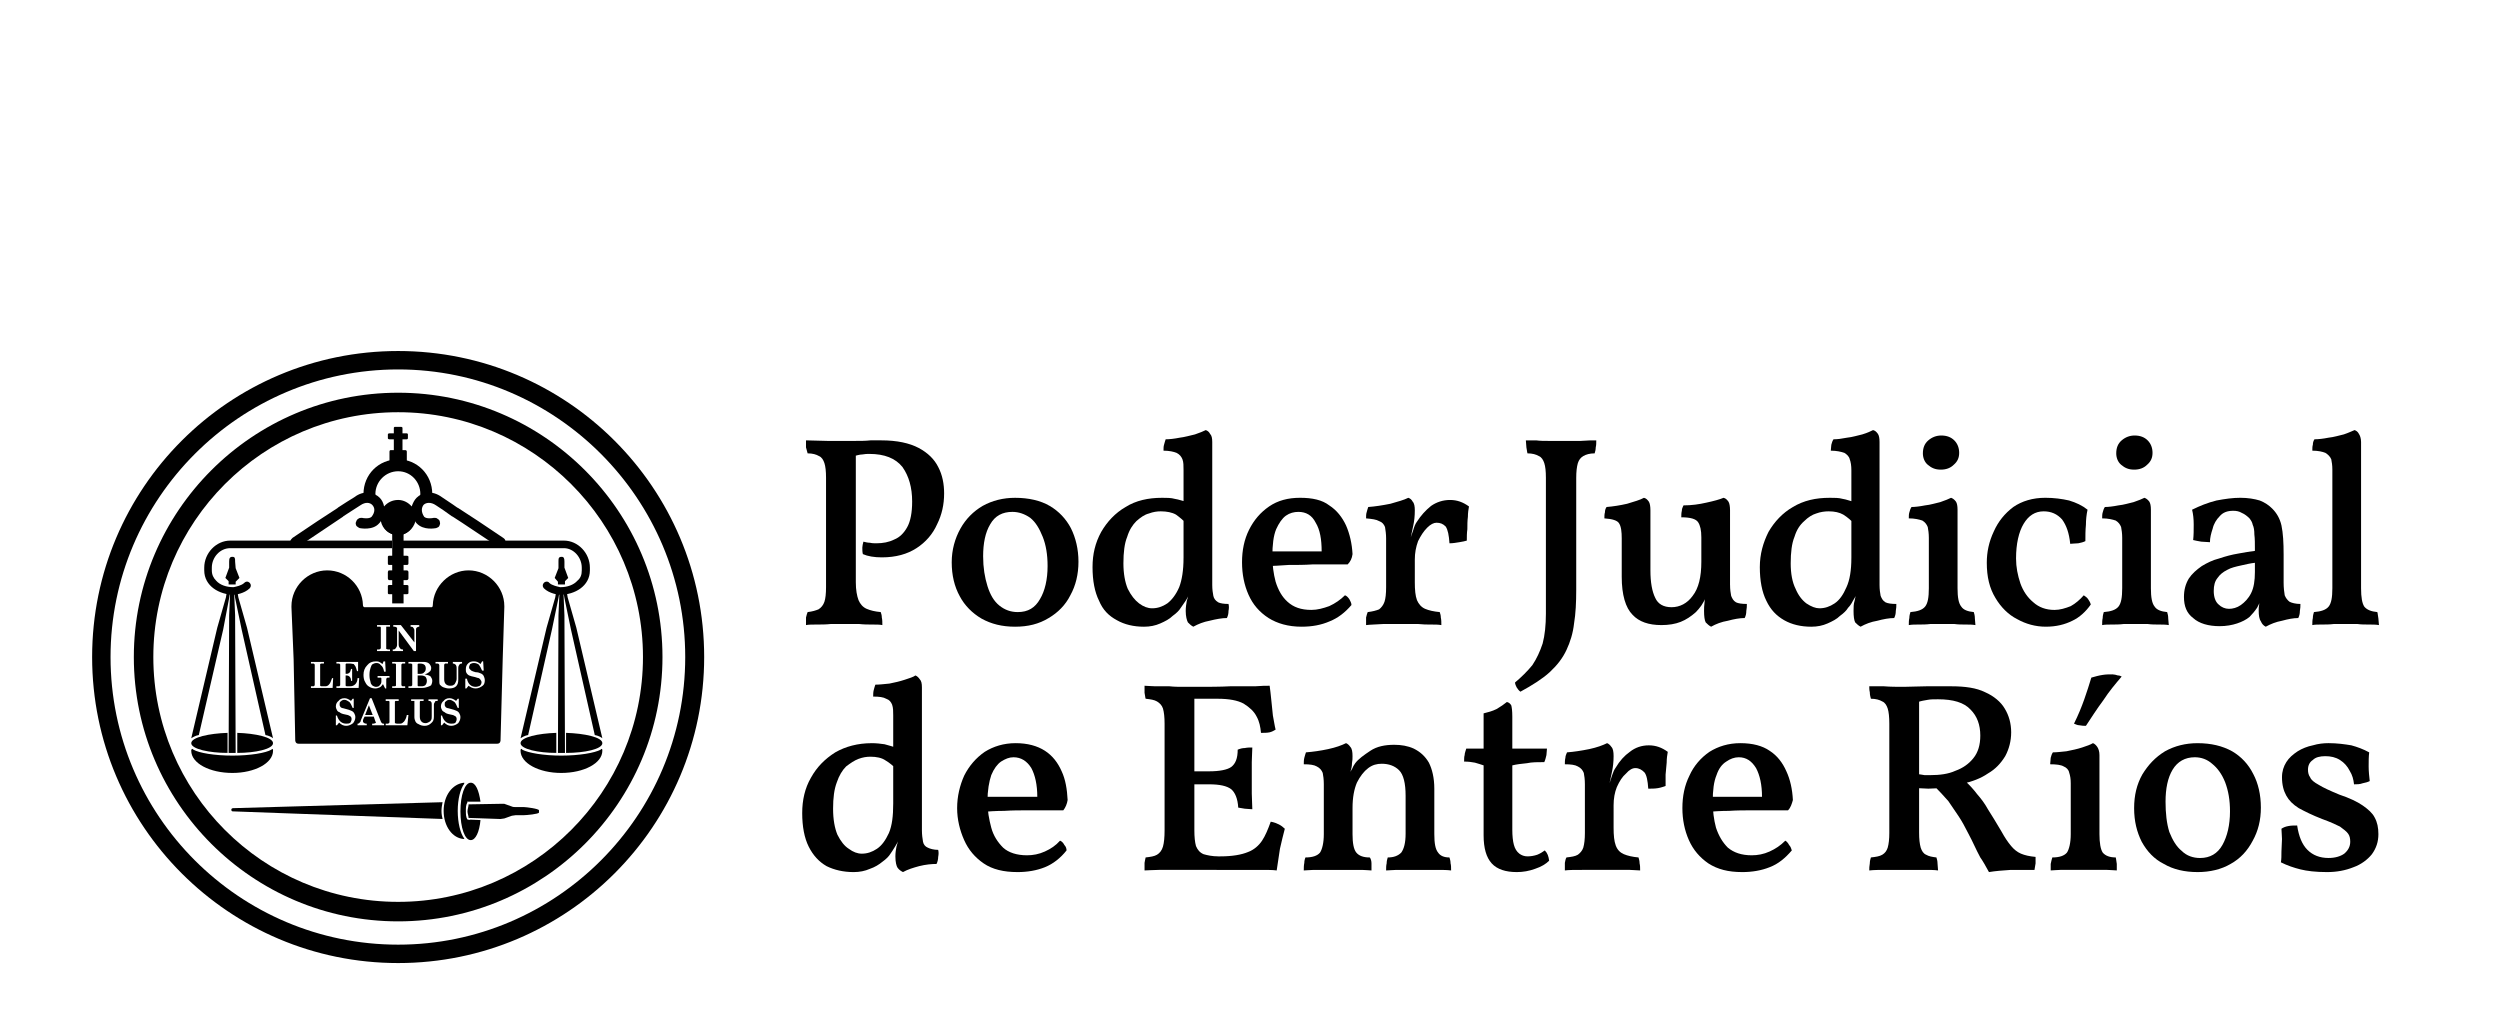 <svg xmlns:inkscape="http://www.inkscape.org/namespaces/inkscape" xmlns:sodipodi="http://sodipodi.sourceforge.net/DTD/sodipodi-0.dtd" xmlns="http://www.w3.org/2000/svg" xmlns:svg="http://www.w3.org/2000/svg" id="Capa_1" x="0px" y="0px" viewBox="0 0 322 130" xml:space="preserve" sodipodi:docname="ISOLOGO_H_2.svg" inkscape:version="1.2 (dc2aedaf03, 2022-05-15)" width="322" height="130"><defs id="defs2040"><pattern id="EMFhbasepattern" patternUnits="userSpaceOnUse" width="6" height="6" x="0" y="0"></pattern><pattern id="EMFhbasepattern-0" patternUnits="userSpaceOnUse" width="6" height="6" x="0" y="0"></pattern></defs><style type="text/css" id="style1953">	.st0{fill:#231F20;}</style><g id="g2035" transform="translate(-1.064,35.273)">														<path style="fill:#000000;fill-opacity:1;fill-rule:nonzero;stroke:none;stroke-width:0.209" d="m 104.878,45.237 c 0,-0.419 0,-0.698 0,-0.977 0.07,-0.279 0.14,-0.558 0.209,-0.698 0.628,-0.07 1.046,-0.209 1.395,-0.349 0.349,-0.209 0.628,-0.558 0.767,-0.977 0.14,-0.419 0.209,-1.046 0.209,-1.884 0,-14.092 0,-14.092 0,-14.092 0,-0.837 -0.07,-1.465 -0.209,-1.884 -0.14,-0.419 -0.349,-0.767 -0.698,-0.907 -0.349,-0.209 -0.837,-0.349 -1.465,-0.349 -0.07,-0.209 -0.14,-0.488 -0.209,-0.767 0,-0.279 0,-0.558 0,-0.907 0.907,0 1.814,0.07 2.721,0.07 0.837,0 1.605,0 2.163,0 0.419,0 0.907,0 1.535,0 0.628,0 1.256,0 1.884,-0.07 0.628,0 1.116,0 1.395,0 2.023,0 3.628,0.349 4.814,0.977 1.186,0.628 2.023,1.465 2.511,2.442 0.558,1.046 0.767,2.232 0.767,3.418 0,1.395 -0.279,2.721 -0.907,3.977 -0.558,1.256 -1.465,2.302 -2.651,3.07 -1.186,0.767 -2.651,1.186 -4.465,1.186 -0.977,0 -1.814,-0.14 -2.442,-0.419 -0.07,-0.279 -0.07,-0.558 -0.07,-0.837 0,-0.209 0.07,-0.488 0.14,-0.767 0.279,0.07 0.558,0.14 0.837,0.14 0.279,0.07 0.558,0.07 0.837,0.07 0.837,0 1.605,-0.14 2.302,-0.488 0.698,-0.279 1.256,-0.837 1.674,-1.605 0.419,-0.767 0.628,-1.884 0.628,-3.279 0,-1.814 -0.419,-3.279 -1.256,-4.465 -0.907,-1.116 -2.302,-1.674 -4.256,-1.674 -0.279,0 -0.558,0 -0.907,0.07 -0.349,0 -0.767,0.14 -1.325,0.279 0.488,-0.558 0.488,-0.558 0.488,-0.558 0,16.743 0,16.743 0,16.743 0,0.977 0.14,1.744 0.349,2.302 0.209,0.488 0.558,0.907 1.046,1.116 0.488,0.209 1.046,0.349 1.814,0.419 0.07,0.209 0.14,0.419 0.14,0.698 0.07,0.279 0.07,0.628 0.07,0.977 -0.349,-0.07 -0.767,-0.07 -1.326,-0.07 -0.488,0 -1.046,0 -1.674,-0.07 -0.558,0 -1.186,0 -1.744,0 -0.558,0 -1.186,0 -1.884,0 -0.628,0.07 -1.256,0.07 -1.814,0.07 -0.558,0 -1.046,0 -1.395,0.07 z" id="path445"></path><path style="fill:#000000;fill-opacity:1;fill-rule:nonzero;stroke:none;stroke-width:0.209" d="m 131.807,45.447 c -1.674,0 -3.07,-0.349 -4.325,-1.046 -1.186,-0.698 -2.163,-1.674 -2.791,-2.86 -0.698,-1.256 -1.046,-2.721 -1.046,-4.395 0,-1.605 0.419,-3.07 1.116,-4.325 0.698,-1.256 1.674,-2.232 2.86,-2.93 1.256,-0.698 2.651,-1.046 4.186,-1.046 1.744,0 3.279,0.349 4.465,1.046 1.186,0.698 2.093,1.674 2.721,2.86 0.628,1.256 0.977,2.721 0.977,4.325 0,1.605 -0.349,3.07 -1.046,4.325 -0.628,1.256 -1.605,2.232 -2.791,2.93 -1.256,0.767 -2.651,1.116 -4.325,1.116 z m 0.349,-1.884 c 1.325,0 2.232,-0.558 2.86,-1.674 0.628,-1.046 0.977,-2.511 0.977,-4.256 0,-1.465 -0.209,-2.721 -0.628,-3.767 -0.419,-1.046 -0.907,-1.884 -1.605,-2.442 -0.698,-0.488 -1.465,-0.767 -2.302,-0.767 -1.256,0 -2.232,0.488 -2.86,1.605 -0.628,1.046 -0.907,2.442 -0.907,4.116 0,1.465 0.209,2.721 0.558,3.837 0.349,1.116 0.837,1.953 1.535,2.511 0.698,0.558 1.465,0.837 2.372,0.837 z" id="path447"></path><path style="fill:#000000;fill-opacity:1;fill-rule:nonzero;stroke:none;stroke-width:0.209" d="m 150.713,28.843 c 0.628,0 1.186,0 1.674,0.14 0.488,0.07 1.046,0.279 1.605,0.419 0,2.86 0,2.86 0,2.86 -0.488,-0.488 -0.977,-0.907 -1.465,-1.256 -0.488,-0.279 -1.186,-0.419 -1.953,-0.419 -0.488,0 -0.977,0.07 -1.535,0.279 -0.558,0.14 -1.046,0.488 -1.605,0.977 -0.488,0.488 -0.907,1.116 -1.186,2.023 -0.349,0.837 -0.488,2.023 -0.488,3.418 0,1.326 0.209,2.442 0.558,3.279 0.419,0.837 0.907,1.465 1.465,1.884 0.558,0.419 1.116,0.628 1.674,0.628 0.698,0 1.326,-0.209 1.953,-0.628 0.558,-0.419 1.116,-1.116 1.535,-2.093 0.349,-0.907 0.558,-2.163 0.558,-3.767 1.116,3.697 1.116,3.697 1.116,3.697 -0.279,0.767 -0.558,1.395 -0.837,1.814 -0.279,0.419 -0.488,0.698 -0.628,0.907 -0.209,0.349 -0.558,0.698 -1.046,1.046 -0.419,0.419 -0.977,0.698 -1.605,0.977 -0.628,0.279 -1.326,0.419 -2.093,0.419 -1.326,0 -2.511,-0.279 -3.488,-0.837 -1.046,-0.558 -1.814,-1.326 -2.302,-2.511 -0.558,-1.116 -0.837,-2.581 -0.837,-4.325 0,-1.674 0.349,-3.139 1.116,-4.535 0.767,-1.326 1.814,-2.442 3.139,-3.209 1.326,-0.837 2.93,-1.186 4.674,-1.186 z m 5.651,-8.72 c 0.209,0.07 0.419,0.209 0.558,0.488 0.209,0.209 0.279,0.558 0.279,1.046 0,4.674 0,4.674 0,4.674 -3.697,0 -3.697,0 -3.697,0 0,-1.046 0,-1.046 0,-1.046 0,-0.558 0,-1.046 -0.14,-1.395 -0.14,-0.349 -0.349,-0.628 -0.767,-0.837 -0.349,-0.14 -0.907,-0.279 -1.674,-0.279 0,-0.279 0,-0.558 0.07,-0.767 0.07,-0.279 0.14,-0.488 0.209,-0.698 0.488,0 1.116,-0.07 1.814,-0.209 0.628,-0.07 1.326,-0.279 1.953,-0.419 0.628,-0.209 1.116,-0.419 1.395,-0.558 z m 0.837,4.953 c 0,15.557 0,15.557 0,15.557 -3.697,0 -3.697,0 -3.697,0 0,-15.557 0,-15.557 0,-15.557 z m 0,14.999 c 0,0.558 0.07,1.046 0.14,1.395 0.07,0.349 0.279,0.628 0.628,0.837 0.279,0.14 0.767,0.209 1.326,0.209 0.07,0.279 0.07,0.558 0,0.907 0,0.349 -0.07,0.628 -0.209,0.907 -0.628,0 -1.395,0.14 -2.232,0.349 -0.767,0.14 -1.465,0.419 -2.093,0.767 -0.279,-0.14 -0.488,-0.349 -0.698,-0.558 -0.14,-0.279 -0.279,-0.767 -0.279,-1.465 0,-0.488 0.07,-0.907 0.14,-1.326 0.14,-0.349 0.279,-0.977 0.419,-1.744 z" id="path449"></path><path style="fill:#000000;fill-opacity:1;fill-rule:nonzero;stroke:none;stroke-width:0.209" d="m 168.712,45.447 c -1.744,0 -3.139,-0.419 -4.256,-1.116 -1.186,-0.767 -2.023,-1.744 -2.581,-3 -0.558,-1.256 -0.837,-2.651 -0.837,-4.186 0,-1.535 0.279,-2.93 0.907,-4.186 0.628,-1.256 1.465,-2.232 2.581,-3 1.116,-0.767 2.442,-1.116 3.977,-1.116 1.605,0 2.86,0.279 3.767,0.977 0.977,0.628 1.674,1.535 2.163,2.581 0.488,1.116 0.767,2.372 0.837,3.697 -0.07,0.558 -0.279,0.977 -0.628,1.326 -0.419,0 -1.046,0 -1.884,0 -0.767,0 -1.674,0 -2.651,0 -1.046,0.07 -2.023,0.07 -3.07,0.07 -1.046,0.07 -2.023,0.14 -2.93,0.14 0,-1.884 0,-1.884 0,-1.884 7.186,0 7.186,0 7.186,0 0,-1.535 -0.209,-2.791 -0.767,-3.697 -0.488,-0.977 -1.256,-1.395 -2.232,-1.395 -0.558,0 -1.116,0.14 -1.605,0.488 -0.488,0.349 -0.907,0.977 -1.256,1.744 -0.349,0.837 -0.488,2.023 -0.488,3.488 0,1.116 0.14,2.232 0.419,3.279 0.349,1.116 0.837,1.953 1.535,2.581 0.767,0.698 1.744,1.046 3.07,1.046 0.767,0 1.535,-0.209 2.302,-0.488 0.767,-0.349 1.465,-0.837 2.023,-1.395 0.209,0.07 0.349,0.209 0.558,0.488 0.14,0.279 0.279,0.488 0.279,0.767 -0.837,0.977 -1.744,1.674 -2.791,2.093 -1.116,0.488 -2.302,0.698 -3.628,0.698 z" id="path451"></path><path style="fill:#000000;fill-opacity:1;fill-rule:nonzero;stroke:none;stroke-width:0.209" d="m 179.595,37.703 c 0,-3.628 0,-3.628 0,-3.628 0,-0.558 -0.07,-1.046 -0.14,-1.465 -0.14,-0.349 -0.349,-0.628 -0.767,-0.767 -0.349,-0.209 -0.907,-0.279 -1.674,-0.349 0,-0.279 0,-0.558 0.07,-0.767 0.07,-0.279 0.14,-0.488 0.209,-0.698 0.907,-0.07 1.814,-0.209 2.86,-0.419 0.977,-0.279 1.744,-0.488 2.302,-0.767 0.209,0.07 0.419,0.209 0.558,0.488 0.209,0.209 0.279,0.628 0.279,1.116 z m 3.697,2.023 c 0,0.977 0.07,1.744 0.279,2.302 0.209,0.488 0.558,0.907 1.046,1.116 0.488,0.209 1.116,0.349 1.884,0.419 0.07,0.209 0.14,0.419 0.14,0.698 0.07,0.279 0.07,0.628 0.07,0.977 -0.419,-0.07 -0.837,-0.07 -1.325,-0.07 -0.558,0 -1.046,0 -1.674,-0.07 -0.558,0 -1.116,0 -1.744,0 -0.837,0 -1.814,0 -2.721,0 -0.977,0.07 -1.674,0.07 -2.232,0.14 0,-0.419 0,-0.698 0,-0.977 0.07,-0.279 0.14,-0.558 0.209,-0.698 0.628,-0.07 1.116,-0.209 1.465,-0.349 0.279,-0.209 0.558,-0.558 0.698,-0.977 0.14,-0.419 0.209,-1.046 0.209,-1.884 0,-3.139 0,-3.139 0,-3.139 3.697,0 3.697,0 3.697,0 z m 0,-4.814 c 0,2.791 0,2.791 0,2.791 -3.697,0 -3.697,0 -3.697,0 0,-3.837 0,-3.837 0,-3.837 3.697,-3.418 3.697,-3.418 3.697,-3.418 0,0.767 -0.07,1.395 -0.209,2.023 -0.14,0.628 -0.279,1.326 -0.419,1.953 z M 182.525,34.633 c 0.209,-0.628 0.419,-1.186 0.558,-1.605 0.14,-0.488 0.279,-0.837 0.488,-1.116 0.488,-0.767 1.116,-1.465 1.814,-2.023 0.698,-0.488 1.535,-0.767 2.442,-0.767 0.907,0 1.674,0.279 2.442,0.837 -0.07,0.349 -0.14,0.837 -0.14,1.326 -0.07,0.558 -0.07,1.046 -0.07,1.605 -0.07,0.488 -0.07,0.977 -0.07,1.465 -0.209,0.07 -0.558,0.14 -0.977,0.209 -0.419,0.07 -0.837,0.14 -1.256,0.14 -0.07,-1.046 -0.209,-1.744 -0.488,-2.163 -0.349,-0.349 -0.698,-0.488 -1.186,-0.488 -0.349,0 -0.767,0.209 -1.186,0.628 -0.488,0.488 -0.837,1.046 -1.186,1.744 -0.279,0.767 -0.419,1.535 -0.419,2.372 z" id="path453"></path><path style="fill:#000000;fill-opacity:1;fill-rule:nonzero;stroke:none;stroke-width:0.209" d="m 204.082,40.703 c 0,1.605 -0.07,3.07 -0.279,4.325 -0.14,1.256 -0.488,2.372 -0.977,3.418 -0.488,1.046 -1.186,1.953 -2.163,2.86 -0.907,0.837 -2.232,1.674 -3.767,2.511 -0.209,-0.14 -0.349,-0.349 -0.488,-0.558 -0.07,-0.14 -0.209,-0.419 -0.209,-0.628 0.837,-0.698 1.605,-1.465 2.232,-2.232 0.558,-0.837 0.977,-1.744 1.326,-2.791 0.279,-1.046 0.419,-2.372 0.419,-3.837 0,-17.511 0,-17.511 0,-17.511 0,-0.837 -0.07,-1.465 -0.209,-1.884 -0.14,-0.419 -0.349,-0.767 -0.698,-0.907 -0.349,-0.209 -0.837,-0.349 -1.465,-0.349 -0.07,-0.209 -0.07,-0.488 -0.14,-0.767 0,-0.279 -0.07,-0.628 -0.07,-0.907 0.419,0 0.837,0 1.325,0 0.488,0.07 1.046,0.07 1.605,0.07 0.558,0 1.046,0 1.605,0 0.767,0 1.605,0 2.511,0 0.837,-0.07 1.535,-0.07 2.023,-0.07 0,0.349 0,0.628 -0.07,0.907 0,0.279 -0.07,0.558 -0.14,0.767 -0.628,0 -1.116,0.14 -1.465,0.349 -0.349,0.209 -0.558,0.488 -0.698,0.907 -0.14,0.488 -0.209,1.116 -0.209,1.884 z" id="path455"></path><path style="fill:#000000;fill-opacity:1;fill-rule:nonzero;stroke:none;stroke-width:0.209" d="m 215.035,45.237 c -1.605,0 -2.86,-0.419 -3.697,-1.326 -0.907,-0.907 -1.395,-2.581 -1.395,-4.883 0,-4.953 0,-4.953 0,-4.953 0,-0.837 -0.07,-1.535 -0.349,-1.953 -0.209,-0.349 -0.837,-0.558 -1.884,-0.628 0,-0.279 0,-0.558 0.07,-0.767 0,-0.279 0.07,-0.488 0.209,-0.698 0.837,-0.07 1.744,-0.209 2.651,-0.419 0.907,-0.279 1.674,-0.488 2.163,-0.767 0.279,0.07 0.419,0.209 0.628,0.488 0.14,0.209 0.209,0.628 0.209,1.116 0,7.744 0,7.744 0,7.744 0,1.535 0.209,2.721 0.628,3.558 0.349,0.767 1.046,1.186 2.093,1.186 1.046,0 2.023,-0.488 2.721,-1.465 0.767,-0.977 1.116,-2.442 1.116,-4.395 0,-3.139 0,-3.139 0,-3.139 0,-0.907 -0.14,-1.535 -0.419,-1.953 -0.279,-0.419 -0.977,-0.628 -2.163,-0.628 0,-0.279 0,-0.558 0.07,-0.837 0,-0.209 0.07,-0.419 0.209,-0.698 1.046,0 2.023,-0.14 2.93,-0.349 0.977,-0.209 1.744,-0.419 2.232,-0.628 0.279,0.07 0.419,0.209 0.628,0.488 0.14,0.209 0.209,0.628 0.209,1.116 0,10.046 0,10.046 0,10.046 -3.209,1.256 -3.209,1.256 -3.209,1.256 -0.07,0.349 -0.279,0.628 -0.488,0.977 -0.209,0.279 -0.419,0.558 -0.698,0.837 -0.628,0.558 -1.256,0.977 -1.953,1.256 -0.698,0.279 -1.535,0.419 -2.511,0.419 z m 6.418,0.209 c -0.279,-0.14 -0.488,-0.349 -0.698,-0.558 -0.14,-0.279 -0.209,-0.767 -0.209,-1.465 0,-0.279 0,-0.698 0.07,-1.186 0,-0.419 0.14,-1.046 0.279,-1.814 3,-0.349 3,-0.349 3,-0.349 0,0.558 0.07,1.046 0.14,1.395 0.14,0.349 0.279,0.628 0.628,0.837 0.279,0.14 0.767,0.209 1.395,0.209 0,0.279 0,0.558 -0.07,0.907 0,0.349 -0.07,0.628 -0.209,0.907 -0.628,0 -1.395,0.14 -2.163,0.349 -0.837,0.14 -1.535,0.419 -2.163,0.767 z" id="path457"></path><path style="fill:#000000;fill-opacity:1;fill-rule:nonzero;stroke:none;stroke-width:0.209" d="m 236.731,28.843 c 0.628,0 1.186,0 1.674,0.14 0.488,0.07 0.977,0.279 1.535,0.419 0,2.86 0,2.86 0,2.86 -0.419,-0.488 -0.907,-0.907 -1.465,-1.256 -0.488,-0.279 -1.116,-0.419 -1.884,-0.419 -0.488,0 -1.046,0.07 -1.605,0.279 -0.488,0.14 -1.046,0.488 -1.535,0.977 -0.558,0.488 -0.977,1.116 -1.256,2.023 -0.349,0.837 -0.488,2.023 -0.488,3.418 0,1.326 0.209,2.442 0.628,3.279 0.349,0.837 0.837,1.465 1.395,1.884 0.628,0.419 1.186,0.628 1.674,0.628 0.698,0 1.326,-0.209 1.953,-0.628 0.628,-0.419 1.116,-1.116 1.535,-2.093 0.419,-0.907 0.628,-2.163 0.628,-3.767 1.116,3.697 1.116,3.697 1.116,3.697 -0.349,0.767 -0.628,1.395 -0.907,1.814 -0.209,0.419 -0.419,0.698 -0.628,0.907 -0.209,0.349 -0.558,0.698 -1.046,1.046 -0.419,0.419 -0.977,0.698 -1.605,0.977 -0.628,0.279 -1.325,0.419 -2.093,0.419 -1.325,0 -2.511,-0.279 -3.488,-0.837 -0.977,-0.558 -1.744,-1.326 -2.302,-2.511 -0.558,-1.116 -0.837,-2.581 -0.837,-4.325 0,-1.674 0.419,-3.139 1.116,-4.535 0.767,-1.326 1.814,-2.442 3.139,-3.209 1.395,-0.837 2.93,-1.186 4.744,-1.186 z m 5.581,-8.72 c 0.279,0.07 0.419,0.209 0.628,0.488 0.14,0.209 0.209,0.558 0.209,1.046 0,4.674 0,4.674 0,4.674 -3.628,0 -3.628,0 -3.628,0 0,-1.046 0,-1.046 0,-1.046 0,-0.558 -0.07,-1.046 -0.209,-1.395 -0.07,-0.349 -0.349,-0.628 -0.698,-0.837 -0.419,-0.14 -0.977,-0.279 -1.744,-0.279 0,-0.279 0.07,-0.558 0.07,-0.767 0.07,-0.279 0.14,-0.488 0.279,-0.698 0.488,0 1.046,-0.07 1.744,-0.209 0.698,-0.07 1.326,-0.279 1.953,-0.419 0.698,-0.209 1.116,-0.419 1.395,-0.558 z m 0.837,4.953 c 0,15.557 0,15.557 0,15.557 -3.628,0 -3.628,0 -3.628,0 0,-15.557 0,-15.557 0,-15.557 z m 0,14.999 c 0,0.558 0.07,1.046 0.14,1.395 0.14,0.349 0.279,0.628 0.628,0.837 0.279,0.14 0.767,0.209 1.395,0.209 0,0.279 0,0.558 -0.07,0.907 0,0.349 -0.07,0.628 -0.209,0.907 -0.628,0 -1.395,0.14 -2.163,0.349 -0.837,0.14 -1.535,0.419 -2.163,0.767 -0.279,-0.14 -0.488,-0.349 -0.698,-0.558 -0.14,-0.279 -0.209,-0.767 -0.209,-1.465 0,-0.488 0,-0.907 0.14,-1.326 0.07,-0.349 0.209,-0.977 0.349,-1.744 z" id="path459"></path><path style="fill:#000000;fill-opacity:1;fill-rule:nonzero;stroke:none;stroke-width:0.209" d="m 246.917,45.237 c 0,-0.279 0,-0.628 0.07,-0.907 0,-0.279 0.07,-0.558 0.14,-0.767 0.907,-0.07 1.535,-0.279 1.884,-0.698 0.349,-0.419 0.488,-1.186 0.488,-2.372 0,-6.488 0,-6.488 0,-6.488 0,-0.558 -0.07,-1.046 -0.14,-1.395 -0.14,-0.349 -0.349,-0.628 -0.698,-0.837 -0.419,-0.14 -0.977,-0.279 -1.744,-0.279 0,-0.279 0,-0.558 0.07,-0.767 0.07,-0.279 0.14,-0.488 0.279,-0.698 0.419,0 1.046,-0.07 1.744,-0.209 0.698,-0.07 1.326,-0.279 1.953,-0.419 0.628,-0.209 1.116,-0.419 1.395,-0.558 0.209,0.07 0.419,0.209 0.628,0.488 0.14,0.209 0.209,0.558 0.209,1.046 0,10.116 0,10.116 0,10.116 0,1.186 0.14,1.953 0.488,2.372 0.279,0.419 0.837,0.628 1.605,0.698 0.07,0.209 0.14,0.488 0.14,0.837 0,0.279 0.07,0.558 0.07,0.837 -0.419,-0.07 -0.837,-0.07 -1.256,-0.07 -0.488,0 -0.977,0 -1.465,-0.07 -0.558,0 -1.046,0 -1.535,0 -0.488,0 -1.046,0 -1.535,0 -0.558,0.07 -1.046,0.07 -1.535,0.07 -0.419,0 -0.837,0 -1.256,0.07 z m 4.116,-20.022 c -0.698,0 -1.186,-0.209 -1.674,-0.628 -0.419,-0.349 -0.628,-0.907 -0.628,-1.465 0,-0.698 0.209,-1.256 0.698,-1.674 0.488,-0.419 1.046,-0.628 1.674,-0.628 0.698,0 1.256,0.209 1.674,0.628 0.419,0.419 0.628,0.977 0.628,1.605 0,0.628 -0.209,1.116 -0.698,1.535 -0.419,0.419 -0.977,0.628 -1.674,0.628 z" id="path461"></path><path style="fill:#000000;fill-opacity:1;fill-rule:nonzero;stroke:none;stroke-width:0.209" d="m 270.357,42.586 c -0.628,0.907 -1.465,1.674 -2.372,2.093 -0.977,0.488 -2.093,0.767 -3.418,0.767 -1.326,0 -2.581,-0.349 -3.697,-0.977 -1.116,-0.558 -2.093,-1.535 -2.791,-2.721 -0.767,-1.256 -1.116,-2.721 -1.116,-4.535 0,-1.395 0.279,-2.721 0.907,-4.046 0.558,-1.256 1.395,-2.302 2.511,-3.139 1.116,-0.767 2.511,-1.186 4.116,-1.186 1.116,0 2.163,0.14 3.07,0.349 0.907,0.279 1.674,0.628 2.372,1.186 -0.14,0.628 -0.209,1.326 -0.209,1.953 -0.07,0.698 -0.07,1.395 -0.07,2.093 -0.279,0.14 -0.558,0.209 -0.907,0.279 -0.419,0 -0.767,0.07 -1.046,0.07 -0.14,-1.395 -0.488,-2.372 -1.046,-3.139 -0.628,-0.698 -1.395,-1.046 -2.372,-1.046 -1.116,0 -1.953,0.558 -2.581,1.605 -0.628,1.046 -0.977,2.581 -0.977,4.465 0,1.116 0.209,2.163 0.558,3.209 0.349,0.977 0.907,1.814 1.674,2.442 0.698,0.628 1.605,0.977 2.721,0.977 0.698,0 1.395,-0.209 2.093,-0.488 0.628,-0.349 1.186,-0.837 1.674,-1.395 0.209,0.14 0.419,0.279 0.558,0.488 0.14,0.209 0.279,0.419 0.349,0.698 z" id="path463"></path><path style="fill:#000000;fill-opacity:1;fill-rule:nonzero;stroke:none;stroke-width:0.209" d="m 271.822,45.237 c 0,-0.279 0,-0.628 0.07,-0.907 0,-0.279 0.07,-0.558 0.14,-0.767 0.907,-0.07 1.535,-0.279 1.884,-0.698 0.349,-0.419 0.488,-1.186 0.488,-2.372 0,-6.488 0,-6.488 0,-6.488 0,-0.558 -0.07,-1.046 -0.14,-1.395 -0.14,-0.349 -0.349,-0.628 -0.698,-0.837 -0.419,-0.14 -0.977,-0.279 -1.744,-0.279 0,-0.279 0,-0.558 0.07,-0.767 0.07,-0.279 0.14,-0.488 0.279,-0.698 0.419,0 1.046,-0.07 1.744,-0.209 0.698,-0.07 1.326,-0.279 1.953,-0.419 0.628,-0.209 1.116,-0.419 1.395,-0.558 0.209,0.07 0.419,0.209 0.628,0.488 0.14,0.209 0.209,0.558 0.209,1.046 0,10.116 0,10.116 0,10.116 0,1.186 0.14,1.953 0.488,2.372 0.279,0.419 0.837,0.628 1.605,0.698 0.07,0.209 0.14,0.488 0.14,0.837 0,0.279 0.07,0.558 0.07,0.837 -0.419,-0.07 -0.837,-0.07 -1.256,-0.07 -0.488,0 -0.977,0 -1.465,-0.07 -0.558,0 -1.046,0 -1.535,0 -0.488,0 -1.046,0 -1.535,0 -0.558,0.07 -1.046,0.07 -1.535,0.07 -0.419,0 -0.907,0 -1.256,0.07 z m 4.116,-20.022 c -0.698,0 -1.186,-0.209 -1.674,-0.628 -0.419,-0.349 -0.628,-0.907 -0.628,-1.465 0,-0.698 0.209,-1.256 0.698,-1.674 0.488,-0.419 1.046,-0.628 1.674,-0.628 0.698,0 1.256,0.209 1.674,0.628 0.419,0.419 0.628,0.977 0.628,1.605 0,0.628 -0.209,1.116 -0.698,1.535 -0.419,0.419 -0.977,0.628 -1.674,0.628 z" id="path465"></path><path style="fill:#000000;fill-opacity:1;fill-rule:nonzero;stroke:none;stroke-width:0.209" d="m 292.891,45.447 c -0.279,-0.14 -0.488,-0.349 -0.628,-0.698 -0.209,-0.279 -0.279,-0.767 -0.279,-1.395 0,-0.209 0,-0.488 0.07,-0.837 0,-0.279 0.07,-0.558 0.14,-0.837 0.14,0 0.14,0 0.14,0 -0.14,0.419 -0.279,0.837 -0.558,1.326 -0.279,0.419 -0.628,0.837 -0.977,1.186 -0.419,0.349 -0.977,0.628 -1.605,0.837 -0.628,0.209 -1.395,0.349 -2.232,0.349 -1.465,0 -2.651,-0.349 -3.418,-1.046 -0.837,-0.628 -1.186,-1.535 -1.186,-2.721 0,-0.907 0.209,-1.674 0.628,-2.372 0.419,-0.628 0.977,-1.116 1.674,-1.605 0.698,-0.419 1.395,-0.767 2.232,-0.977 0.837,-0.279 1.605,-0.488 2.442,-0.628 0.767,-0.14 1.535,-0.279 2.163,-0.349 0,-0.907 0,-1.605 -0.07,-2.093 0,-0.558 -0.07,-0.977 -0.209,-1.256 -0.07,-0.349 -0.209,-0.558 -0.419,-0.837 -0.279,-0.279 -0.628,-0.558 -0.977,-0.698 -0.349,-0.209 -0.698,-0.279 -1.116,-0.279 -0.767,0 -1.325,0.209 -1.744,0.698 -0.419,0.419 -0.767,0.977 -0.907,1.605 -0.209,0.628 -0.349,1.186 -0.349,1.744 -0.349,0 -0.698,-0.07 -1.116,-0.07 -0.419,-0.07 -0.767,-0.14 -1.046,-0.209 0.07,-0.628 0.07,-1.256 0.07,-2.023 0,-0.698 -0.07,-1.326 -0.209,-1.884 0.977,-0.488 2.023,-0.907 3.139,-1.186 1.116,-0.209 2.093,-0.349 3.07,-0.349 0.977,0 1.814,0.14 2.511,0.349 0.698,0.279 1.186,0.628 1.605,1.046 0.558,0.558 0.977,1.256 1.186,2.163 0.209,0.977 0.279,2.232 0.279,3.767 0,3.628 0,3.628 0,3.628 0,0.628 0.07,1.186 0.14,1.605 0.14,0.349 0.349,0.628 0.628,0.837 0.279,0.14 0.767,0.279 1.395,0.279 0,0.279 0,0.558 -0.07,0.907 0,0.349 -0.07,0.628 -0.209,0.907 -0.628,0 -1.326,0.14 -2.093,0.349 -0.767,0.14 -1.465,0.419 -2.093,0.767 z m -4.744,-2.302 c 0.488,0 1.046,-0.14 1.535,-0.488 0.488,-0.349 0.977,-0.837 1.325,-1.535 0.349,-0.698 0.488,-1.605 0.488,-2.721 0,-1.186 0,-1.186 0,-1.186 -0.628,0.07 -1.186,0.209 -1.814,0.349 -0.628,0.14 -1.256,0.279 -1.744,0.558 -0.558,0.279 -0.977,0.628 -1.256,1.046 -0.349,0.419 -0.488,0.977 -0.488,1.674 0,0.767 0.209,1.395 0.628,1.744 0.349,0.349 0.837,0.558 1.325,0.558 z" id="path467"></path><path style="fill:#000000;fill-opacity:1;fill-rule:nonzero;stroke:none;stroke-width:0.209" d="m 298.89,45.237 c 0,-0.279 0,-0.628 0.07,-0.907 0,-0.279 0.07,-0.558 0.14,-0.767 0.907,-0.07 1.535,-0.279 1.884,-0.698 0.349,-0.419 0.488,-1.186 0.488,-2.372 0,-15.278 0,-15.278 0,-15.278 0,-0.558 -0.07,-0.977 -0.14,-1.326 -0.14,-0.349 -0.419,-0.628 -0.767,-0.837 -0.349,-0.14 -0.907,-0.279 -1.674,-0.279 0,-0.279 0,-0.558 0.07,-0.767 0,-0.279 0.07,-0.488 0.209,-0.698 0.488,0 1.116,-0.07 1.814,-0.209 0.698,-0.07 1.326,-0.279 1.953,-0.419 0.628,-0.209 1.046,-0.419 1.395,-0.558 0.209,0.07 0.419,0.209 0.558,0.488 0.14,0.209 0.279,0.558 0.279,1.046 0,18.836 0,18.836 0,18.836 0,1.186 0.14,1.953 0.419,2.372 0.349,0.419 0.907,0.628 1.674,0.698 0.07,0.209 0.07,0.488 0.14,0.837 0,0.279 0.07,0.558 0.07,0.837 -0.419,-0.07 -0.837,-0.07 -1.326,-0.07 -0.488,0 -0.977,0 -1.465,-0.07 -0.488,0 -0.977,0 -1.465,0 -0.488,0 -1.046,0 -1.535,0 -0.558,0.07 -1.046,0.07 -1.535,0.07 -0.488,0 -0.907,0 -1.256,0.07 z" id="path469"></path><path style="fill:#000000;fill-opacity:1;fill-rule:nonzero;stroke:none;stroke-width:0.209" d="m 113.319,60.446 c 0.628,0 1.186,0.07 1.674,0.14 0.488,0.14 1.046,0.279 1.605,0.488 0,2.791 0,2.791 0,2.791 -0.488,-0.488 -0.977,-0.907 -1.465,-1.186 -0.488,-0.349 -1.186,-0.488 -1.953,-0.488 -0.488,0 -0.977,0.07 -1.535,0.279 -0.558,0.209 -1.046,0.558 -1.605,0.977 -0.488,0.488 -0.907,1.186 -1.186,2.023 -0.349,0.907 -0.488,2.023 -0.488,3.418 0,1.395 0.209,2.511 0.558,3.349 0.419,0.837 0.907,1.465 1.465,1.814 0.558,0.419 1.116,0.628 1.674,0.628 0.698,0 1.325,-0.209 1.953,-0.628 0.628,-0.419 1.116,-1.116 1.535,-2.023 0.419,-0.977 0.558,-2.232 0.558,-3.767 1.116,3.628 1.116,3.628 1.116,3.628 -0.279,0.767 -0.558,1.395 -0.837,1.814 -0.279,0.488 -0.488,0.767 -0.628,0.977 -0.209,0.349 -0.558,0.698 -1.046,1.046 -0.419,0.349 -0.977,0.698 -1.605,0.907 -0.628,0.279 -1.325,0.419 -2.093,0.419 -1.325,0 -2.511,-0.279 -3.488,-0.767 -0.977,-0.558 -1.744,-1.395 -2.302,-2.511 -0.558,-1.116 -0.837,-2.581 -0.837,-4.325 0,-1.674 0.349,-3.209 1.116,-4.535 0.767,-1.395 1.814,-2.442 3.139,-3.279 1.326,-0.767 2.93,-1.186 4.674,-1.186 z m 5.651,-8.72 c 0.209,0.07 0.419,0.279 0.558,0.488 0.209,0.209 0.279,0.558 0.279,1.046 0,4.744 0,4.744 0,4.744 -3.697,0 -3.697,0 -3.697,0 0,-1.116 0,-1.116 0,-1.116 0,-0.558 0,-0.977 -0.14,-1.395 -0.14,-0.349 -0.349,-0.628 -0.767,-0.767 -0.349,-0.209 -0.907,-0.279 -1.674,-0.279 0,-0.279 0,-0.558 0.07,-0.837 0.07,-0.279 0.14,-0.488 0.209,-0.698 0.488,0 1.116,-0.07 1.814,-0.14 0.698,-0.14 1.325,-0.279 1.953,-0.488 0.628,-0.209 1.116,-0.349 1.395,-0.558 z m 0.837,5.023 c 0,15.557 0,15.557 0,15.557 -3.697,0 -3.697,0 -3.697,0 0,-15.557 0,-15.557 0,-15.557 z m 0,14.929 c 0,0.558 0.07,1.046 0.14,1.465 0.07,0.349 0.279,0.628 0.628,0.767 0.279,0.14 0.767,0.279 1.326,0.279 0.07,0.279 0.07,0.558 0,0.907 0,0.279 -0.07,0.628 -0.209,0.907 -0.628,0 -1.395,0.07 -2.232,0.279 -0.767,0.209 -1.465,0.419 -2.093,0.767 -0.279,-0.14 -0.488,-0.279 -0.698,-0.558 -0.14,-0.209 -0.279,-0.698 -0.279,-1.465 0,-0.488 0.07,-0.907 0.14,-1.256 0.14,-0.419 0.279,-0.977 0.419,-1.744 z" id="path471"></path><path style="fill:#000000;fill-opacity:1;fill-rule:nonzero;stroke:none;stroke-width:0.209" d="m 132.086,77.05 c -1.744,0 -3.209,-0.349 -4.325,-1.116 -1.116,-0.767 -1.953,-1.744 -2.511,-3 -0.558,-1.256 -0.907,-2.651 -0.907,-4.116 0,-1.535 0.349,-2.93 0.907,-4.186 0.628,-1.256 1.535,-2.302 2.651,-3.07 1.116,-0.698 2.442,-1.116 3.977,-1.116 1.535,0 2.791,0.349 3.767,0.977 0.977,0.628 1.674,1.535 2.163,2.651 0.488,1.046 0.698,2.302 0.767,3.697 -0.07,0.488 -0.279,0.977 -0.558,1.326 -0.488,0 -1.116,0 -1.884,0 -0.837,0 -1.744,0 -2.721,0 -0.977,0 -1.953,0 -3,0.07 -1.046,0 -2.023,0.07 -2.93,0.14 0,-1.953 0,-1.953 0,-1.953 7.186,0 7.186,0 7.186,0 0,-1.535 -0.279,-2.791 -0.767,-3.697 -0.558,-0.907 -1.325,-1.395 -2.302,-1.395 -0.558,0 -1.046,0.209 -1.605,0.558 -0.488,0.349 -0.907,0.907 -1.256,1.744 -0.279,0.837 -0.488,1.953 -0.488,3.418 0,1.186 0.209,2.302 0.488,3.349 0.279,1.046 0.837,1.884 1.535,2.581 0.698,0.628 1.744,0.977 3.07,0.977 0.767,0 1.535,-0.14 2.302,-0.488 0.767,-0.349 1.395,-0.767 1.953,-1.395 0.209,0.07 0.419,0.279 0.558,0.558 0.209,0.209 0.279,0.488 0.279,0.698 -0.767,0.977 -1.744,1.744 -2.791,2.163 -1.046,0.419 -2.232,0.628 -3.558,0.628 z" id="path473"></path><path style="fill:#000000;fill-opacity:1;fill-rule:nonzero;stroke:none;stroke-width:0.209" d="m 148.48,53.051 c 0.349,0 0.837,0.07 1.395,0.07 0.558,0 1.186,0 1.814,0 0.628,0.07 1.256,0.07 1.814,0.07 0.558,0 1.046,0 1.395,0 0,18.487 0,18.487 0,18.487 0,0.837 0.07,1.535 0.209,2.023 0.209,0.488 0.488,0.837 0.977,1.046 0.488,0.14 1.116,0.279 1.884,0.279 -0.209,1.744 -0.209,1.744 -0.209,1.744 -0.628,0 -1.395,0 -2.232,0 -0.907,0 -1.814,0 -2.721,0 -0.907,0 -1.744,0 -2.511,0 -0.767,0 -1.395,0.07 -1.814,0.07 0,-0.349 0,-0.628 0,-0.977 0.07,-0.279 0.07,-0.488 0.14,-0.698 0.628,-0.07 1.116,-0.14 1.465,-0.349 0.349,-0.209 0.628,-0.558 0.767,-1.046 0.14,-0.488 0.209,-1.186 0.209,-2.093 0,-13.743 0,-13.743 0,-13.743 0,-0.837 -0.07,-1.465 -0.209,-1.953 -0.14,-0.419 -0.419,-0.698 -0.767,-0.907 -0.349,-0.209 -0.837,-0.279 -1.465,-0.349 -0.07,-0.209 -0.07,-0.488 -0.14,-0.767 0,-0.279 0,-0.628 0,-0.907 z m 16.115,0 c 0.07,0.488 0.14,1.116 0.209,1.814 0.07,0.698 0.14,1.395 0.209,2.023 0.14,0.698 0.209,1.256 0.349,1.814 -0.209,0.14 -0.488,0.279 -0.767,0.349 -0.349,0.07 -0.698,0.07 -1.116,0.07 -0.07,-0.767 -0.209,-1.465 -0.558,-2.093 -0.349,-0.698 -0.907,-1.186 -1.674,-1.674 -0.767,-0.419 -1.884,-0.628 -3.349,-0.628 -3.837,0 -3.837,0 -3.837,0 0.767,-1.535 0.767,-1.535 0.767,-1.535 1.814,0 3.418,0 4.674,-0.07 1.325,0 2.372,0 3.209,0 0.837,-0.07 1.465,-0.07 1.884,-0.07 z m -2.232,7.953 c 0,0.558 -0.07,1.186 -0.07,1.884 0,0.628 0,1.326 0,1.953 0,0.698 0,1.395 0,2.093 0,0.698 0.07,1.395 0.07,2.023 -0.349,0 -0.698,-0.07 -0.977,-0.07 -0.279,-0.07 -0.558,-0.07 -0.837,-0.14 -0.07,-1.186 -0.419,-1.953 -0.907,-2.372 -0.558,-0.419 -1.465,-0.628 -2.86,-0.628 -2.442,0 -2.442,0 -2.442,0 0,-1.674 0,-1.674 0,-1.674 2.442,0 2.442,0 2.442,0 1.395,0 2.372,-0.209 2.86,-0.558 0.558,-0.419 0.837,-1.116 0.837,-2.232 0.349,-0.14 0.628,-0.209 0.907,-0.209 0.349,-0.07 0.628,-0.07 0.977,-0.07 z m 2.372,9.558 c 0.419,0.07 0.767,0.209 1.046,0.349 0.279,0.14 0.558,0.349 0.767,0.558 -0.209,0.767 -0.419,1.674 -0.628,2.581 -0.14,0.977 -0.279,1.884 -0.419,2.791 -0.488,-0.07 -1.116,-0.07 -1.953,-0.07 -0.767,0 -1.674,0 -2.651,0 -1.046,0 -2.023,0 -3.139,0 0.209,-1.744 0.209,-1.744 0.209,-1.744 0.279,0 0.279,0 0.279,0 1.535,0 2.721,-0.209 3.558,-0.558 0.767,-0.279 1.395,-0.837 1.814,-1.465 0.419,-0.628 0.767,-1.465 1.116,-2.442 z" id="path475"></path><path style="fill:#000000;fill-opacity:1;fill-rule:nonzero;stroke:none;stroke-width:0.209" d="m 171.572,69.376 c 0,-3.628 0,-3.628 0,-3.628 0,-0.628 -0.07,-1.116 -0.14,-1.465 -0.14,-0.349 -0.349,-0.628 -0.767,-0.837 -0.349,-0.209 -0.907,-0.279 -1.674,-0.279 0,-0.279 0,-0.558 0.07,-0.837 0.07,-0.279 0.14,-0.488 0.209,-0.698 0.907,-0.07 1.884,-0.209 2.86,-0.419 0.977,-0.209 1.744,-0.488 2.302,-0.767 0.209,0.07 0.419,0.279 0.558,0.488 0.209,0.209 0.279,0.628 0.279,1.186 z m 14.232,2.791 c 0,1.186 0.14,1.953 0.488,2.372 0.279,0.419 0.767,0.628 1.465,0.628 0.07,0.209 0.14,0.488 0.14,0.767 0.07,0.209 0.07,0.558 0.07,0.907 -0.558,-0.07 -1.116,-0.07 -1.814,-0.07 -0.698,0 -1.395,0 -2.163,0 -0.488,0 -0.977,0 -1.535,0 -0.558,0 -1.046,0 -1.535,0 -0.488,0 -0.907,0.07 -1.325,0.07 0,-0.349 0,-0.628 0.07,-0.907 0,-0.279 0.07,-0.558 0.14,-0.767 0.767,0 1.326,-0.209 1.744,-0.628 0.349,-0.488 0.558,-1.256 0.558,-2.442 0,-4.883 0,-4.883 0,-4.883 0,-1.605 -0.279,-2.721 -0.837,-3.279 -0.558,-0.558 -1.326,-0.837 -2.232,-0.837 -0.628,0 -1.186,0.14 -1.744,0.558 -0.558,0.419 -1.046,1.046 -1.465,1.884 -0.349,0.837 -0.558,1.884 -0.558,3.279 0,3.349 0,3.349 0,3.349 0,1.116 0.14,1.953 0.488,2.372 0.349,0.419 0.907,0.628 1.744,0.628 0.14,0.209 0.209,0.488 0.209,0.767 0,0.279 0,0.558 0,0.907 -0.279,0 -0.698,-0.07 -1.186,-0.07 -0.488,0 -0.977,0 -1.535,0 -0.558,0 -1.046,0 -1.605,0 -0.488,0 -0.977,0 -1.535,0 -0.558,0 -1.046,0 -1.605,0 -0.488,0 -0.907,0.07 -1.256,0.07 0,-0.349 0,-0.628 0.07,-0.977 0,-0.279 0.07,-0.488 0.14,-0.698 0.907,0 1.535,-0.209 1.884,-0.628 0.279,-0.419 0.488,-1.256 0.488,-2.372 0,-6.418 0,-6.418 0,-6.418 3.697,-3.628 3.697,-3.628 3.697,-3.628 0,0.279 0,0.558 -0.07,0.907 0,0.349 -0.07,0.698 -0.209,1.116 0.07,-0.14 0.209,-0.349 0.279,-0.488 0.07,-0.209 0.209,-0.419 0.349,-0.628 0.419,-0.558 1.116,-1.046 1.953,-1.605 0.837,-0.558 1.884,-0.767 3.07,-0.767 0.907,0 1.744,0.14 2.511,0.488 0.837,0.419 1.465,0.977 1.953,1.814 0.419,0.837 0.698,1.953 0.698,3.349 z" id="path477"></path><path style="fill:#000000;fill-opacity:1;fill-rule:nonzero;stroke:none;stroke-width:0.209" d="m 196.408,77.05 c -1.395,0 -2.511,-0.349 -3.209,-1.116 -0.698,-0.767 -1.046,-1.953 -1.046,-3.628 0,-8.999 0,-8.999 0,-8.999 -0.349,-0.14 -0.698,-0.209 -1.116,-0.349 -0.349,-0.07 -0.837,-0.14 -1.395,-0.14 0,-0.349 0,-0.628 0.07,-0.837 0,-0.279 0.14,-0.558 0.209,-0.837 2.232,0 2.232,0 2.232,0 0,-4.535 0,-4.535 0,-4.535 0.558,-0.14 1.116,-0.279 1.674,-0.558 0.488,-0.279 0.977,-0.628 1.325,-0.907 0.279,0.07 0.419,0.209 0.558,0.419 0.07,0.209 0.14,0.698 0.14,1.465 0,4.116 0,4.116 0,4.116 4.465,0 4.465,0 4.465,0 0,0.279 -0.07,0.558 -0.07,0.837 -0.07,0.279 -0.14,0.628 -0.279,0.907 -0.837,0 -1.605,0 -2.232,0.14 -0.698,0.07 -1.325,0.14 -1.884,0.279 0,8.302 0,8.302 0,8.302 0,0.767 0.07,1.465 0.209,1.953 0.14,0.488 0.349,0.837 0.698,1.116 0.279,0.209 0.628,0.349 1.046,0.349 0.419,0 0.837,-0.07 1.256,-0.209 0.349,-0.14 0.698,-0.349 0.977,-0.558 0.349,0.349 0.488,0.767 0.558,1.326 -0.419,0.419 -0.977,0.767 -1.814,1.046 -0.767,0.279 -1.535,0.419 -2.372,0.419 z" id="path479"></path><path style="fill:#000000;fill-opacity:1;fill-rule:nonzero;stroke:none;stroke-width:0.209" d="m 205.198,69.376 c 0,-3.628 0,-3.628 0,-3.628 0,-0.628 -0.07,-1.116 -0.14,-1.465 -0.14,-0.349 -0.349,-0.628 -0.767,-0.837 -0.349,-0.209 -0.907,-0.279 -1.674,-0.279 0,-0.279 0,-0.558 0.07,-0.837 0,-0.279 0.14,-0.488 0.209,-0.698 0.907,-0.07 1.814,-0.209 2.86,-0.419 0.977,-0.209 1.744,-0.488 2.302,-0.767 0.209,0.07 0.419,0.279 0.558,0.488 0.209,0.209 0.279,0.628 0.279,1.186 z m 3.697,1.953 c 0,0.977 0.07,1.744 0.279,2.302 0.209,0.558 0.558,0.907 1.046,1.116 0.488,0.209 1.116,0.349 1.884,0.419 0.07,0.209 0.14,0.488 0.14,0.767 0.07,0.279 0.07,0.558 0.07,0.907 -0.419,0 -0.837,-0.07 -1.325,-0.07 -0.558,0 -1.046,0 -1.674,0 -0.558,0 -1.116,0 -1.744,0 -0.837,0 -1.814,0 -2.721,0 -0.977,0 -1.744,0 -2.232,0.07 0,-0.349 0,-0.698 0,-0.977 0.07,-0.279 0.07,-0.488 0.209,-0.698 0.628,-0.07 1.116,-0.14 1.465,-0.349 0.279,-0.209 0.558,-0.488 0.698,-0.907 0.14,-0.488 0.209,-1.116 0.209,-1.884 0,-3.209 0,-3.209 0,-3.209 3.697,0 3.697,0 3.697,0 z m 0,-4.814 c 0,2.86 0,2.86 0,2.86 -3.697,0 -3.697,0 -3.697,0 0,-3.907 0,-3.907 0,-3.907 3.697,-3.349 3.697,-3.349 3.697,-3.349 0,0.698 -0.07,1.395 -0.209,2.023 -0.14,0.628 -0.279,1.256 -0.419,1.953 z m -0.767,-0.209 c 0.209,-0.628 0.419,-1.186 0.558,-1.674 0.14,-0.419 0.279,-0.767 0.488,-1.046 0.488,-0.837 1.116,-1.535 1.814,-2.023 0.698,-0.558 1.535,-0.837 2.442,-0.837 0.907,0 1.674,0.279 2.442,0.837 -0.07,0.419 -0.14,0.837 -0.14,1.395 -0.07,0.488 -0.07,1.046 -0.14,1.535 0,0.558 0,1.046 0,1.465 -0.209,0.07 -0.558,0.209 -0.977,0.279 -0.419,0.07 -0.837,0.07 -1.256,0.07 -0.07,-1.046 -0.209,-1.744 -0.488,-2.093 -0.349,-0.349 -0.698,-0.558 -1.186,-0.558 -0.349,0 -0.767,0.209 -1.186,0.698 -0.488,0.419 -0.837,0.977 -1.186,1.744 -0.279,0.698 -0.419,1.465 -0.419,2.372 z" id="path481"></path><path style="fill:#000000;fill-opacity:1;fill-rule:nonzero;stroke:none;stroke-width:0.209" d="m 225.429,77.05 c -1.744,0 -3.139,-0.349 -4.325,-1.116 -1.116,-0.767 -1.953,-1.744 -2.511,-3 -0.558,-1.256 -0.837,-2.651 -0.837,-4.116 0,-1.535 0.279,-2.93 0.907,-4.186 0.558,-1.256 1.465,-2.302 2.581,-3.07 1.116,-0.698 2.442,-1.116 3.977,-1.116 1.605,0 2.86,0.349 3.767,0.977 0.977,0.628 1.674,1.535 2.163,2.651 0.488,1.046 0.767,2.302 0.837,3.697 -0.14,0.488 -0.279,0.977 -0.628,1.326 -0.419,0 -1.116,0 -1.884,0 -0.837,0 -1.674,0 -2.721,0 -0.977,0 -1.953,0 -3,0.07 -1.046,0 -2.023,0.07 -2.93,0.14 0,-1.953 0,-1.953 0,-1.953 7.186,0 7.186,0 7.186,0 0,-1.535 -0.279,-2.791 -0.767,-3.697 -0.558,-0.907 -1.256,-1.395 -2.232,-1.395 -0.558,0 -1.116,0.209 -1.605,0.558 -0.558,0.349 -0.977,0.907 -1.256,1.744 -0.349,0.837 -0.488,1.953 -0.488,3.418 0,1.186 0.14,2.302 0.419,3.349 0.349,1.046 0.837,1.884 1.535,2.581 0.767,0.628 1.744,0.977 3.07,0.977 0.767,0 1.535,-0.14 2.302,-0.488 0.767,-0.349 1.395,-0.767 2.023,-1.395 0.14,0.07 0.349,0.279 0.488,0.558 0.209,0.209 0.279,0.488 0.349,0.698 -0.837,0.977 -1.744,1.744 -2.86,2.163 -1.046,0.419 -2.232,0.628 -3.558,0.628 z" id="path483"></path><path style="fill:#000000;fill-opacity:1;fill-rule:nonzero;stroke:none;stroke-width:0.209" d="m 257.242,77.05 c -0.419,-0.767 -0.767,-1.395 -1.116,-1.884 -0.279,-0.558 -0.558,-1.046 -0.767,-1.535 -0.209,-0.488 -0.488,-0.977 -0.767,-1.535 -0.419,-0.837 -0.837,-1.605 -1.256,-2.232 -0.419,-0.628 -0.837,-1.256 -1.325,-1.953 -0.558,-0.628 -1.186,-1.326 -1.953,-2.093 1.116,0.419 1.116,0.419 1.116,0.419 -0.628,0 -1.186,0.07 -1.744,0.07 -0.488,0 -0.977,-0.07 -1.465,-0.07 0.07,-1.814 0.07,-1.814 0.07,-1.814 0.349,0.07 0.628,0.07 0.907,0.14 0.209,0 0.488,0 0.767,0 1.186,0 2.302,-0.14 3.209,-0.558 0.977,-0.349 1.744,-0.907 2.302,-1.605 0.628,-0.767 0.907,-1.744 0.907,-2.93 0,-1.395 -0.419,-2.511 -1.256,-3.349 -0.837,-0.907 -2.232,-1.326 -4.186,-1.326 -0.488,0 -0.977,0 -1.325,0.07 -0.419,0.07 -0.837,0.14 -1.256,0.279 0.14,-0.558 0.14,-0.558 0.14,-0.558 0,17.371 0,17.371 0,17.371 0,0.837 0.07,1.465 0.209,1.953 0.14,0.419 0.349,0.767 0.698,0.907 0.349,0.209 0.767,0.279 1.326,0.349 0.07,0.209 0.14,0.488 0.14,0.767 0,0.279 0.07,0.628 0.07,0.907 -0.488,-0.07 -1.046,-0.07 -1.605,-0.07 -0.558,0 -1.116,0 -1.605,0 -0.488,0 -0.907,0 -1.256,0 -0.698,0 -1.395,0 -2.232,0 -0.837,0 -1.535,0 -2.163,0.07 0,-0.279 0,-0.558 0.07,-0.907 0,-0.279 0.07,-0.558 0.14,-0.767 0.628,-0.07 1.116,-0.14 1.465,-0.349 0.349,-0.209 0.558,-0.488 0.698,-0.907 0.14,-0.488 0.209,-1.116 0.209,-1.884 0,-14.092 0,-14.092 0,-14.092 0,-0.837 -0.07,-1.535 -0.209,-1.953 -0.14,-0.419 -0.349,-0.767 -0.698,-0.907 -0.349,-0.209 -0.837,-0.349 -1.465,-0.349 -0.07,-0.279 -0.14,-0.488 -0.14,-0.837 -0.07,-0.279 -0.07,-0.558 -0.07,-0.767 0.419,0 1.046,0 1.884,0 0.837,0.07 1.674,0.07 2.581,0.07 0.907,0 1.884,-0.07 2.93,-0.07 1.046,0 2.093,0 3.139,0 1.814,0 3.279,0.209 4.395,0.767 1.116,0.488 2.023,1.256 2.511,2.093 0.558,0.907 0.837,1.953 0.837,3.07 0,1.116 -0.279,2.163 -0.767,3.07 -0.558,0.907 -1.256,1.674 -2.232,2.232 -0.907,0.628 -2.023,1.046 -3.279,1.326 0.279,-0.419 0.279,-0.419 0.279,-0.419 0.628,0.558 1.186,1.186 1.605,1.744 0.488,0.558 0.977,1.186 1.395,1.953 0.488,0.767 1.046,1.674 1.744,2.86 0.419,0.767 0.837,1.395 1.256,1.884 0.349,0.419 0.767,0.767 1.256,0.977 0.488,0.209 1.116,0.349 1.884,0.419 0,0.279 0,0.558 0,0.837 -0.07,0.279 -0.07,0.558 -0.14,0.837 -1.046,0 -2.093,0 -3.07,0 -1.046,0.07 -1.953,0.14 -2.791,0.279 z" id="path485"></path><path style="fill:#000000;fill-opacity:1;fill-rule:nonzero;stroke:none;stroke-width:0.209" d="m 265.195,76.84 c 0,-0.279 0,-0.558 0,-0.837 0.07,-0.349 0.14,-0.628 0.209,-0.837 0.907,0 1.535,-0.209 1.884,-0.628 0.279,-0.419 0.488,-1.256 0.488,-2.372 0,-6.558 0,-6.558 0,-6.558 0,-0.558 -0.07,-0.977 -0.209,-1.395 -0.07,-0.349 -0.349,-0.628 -0.698,-0.767 -0.349,-0.209 -0.977,-0.279 -1.744,-0.279 0,-0.279 0.07,-0.558 0.07,-0.837 0.07,-0.279 0.14,-0.488 0.279,-0.698 0.488,0 1.046,-0.07 1.744,-0.14 0.698,-0.14 1.395,-0.279 2.023,-0.488 0.628,-0.209 1.046,-0.349 1.395,-0.558 0.209,0.07 0.419,0.279 0.558,0.488 0.14,0.209 0.279,0.558 0.279,1.046 0,10.185 0,10.185 0,10.185 0,1.116 0.14,1.953 0.419,2.372 0.349,0.419 0.907,0.628 1.674,0.628 0.07,0.209 0.07,0.488 0.14,0.837 0,0.349 0,0.628 0,0.837 -0.349,0 -0.767,-0.07 -1.256,-0.07 -0.488,0 -0.977,0 -1.465,0 -0.488,0 -0.977,0 -1.465,0 -0.558,0 -1.046,0 -1.605,0 -0.488,0 -0.977,0 -1.465,0 -0.488,0 -0.907,0.07 -1.256,0.07 z m 4.535,-18.627 c -0.279,0 -0.488,0 -0.837,-0.07 -0.279,0 -0.488,-0.14 -0.698,-0.209 0.558,-1.116 0.977,-2.163 1.325,-3.139 0.349,-0.977 0.628,-1.884 0.907,-2.791 0.488,-0.14 0.977,-0.279 1.465,-0.349 0.419,-0.07 0.837,-0.07 1.256,-0.07 0.209,0 0.488,0.07 0.698,0.14 0.209,0 0.349,0.07 0.488,0.14 -0.767,0.907 -1.605,1.884 -2.372,3.07 -0.837,1.116 -1.535,2.232 -2.232,3.279 z" id="path487"></path><path style="fill:#000000;fill-opacity:1;fill-rule:nonzero;stroke:none;stroke-width:0.209" d="m 284.101,77.05 c -1.674,0 -3.139,-0.349 -4.325,-1.046 -1.256,-0.628 -2.163,-1.605 -2.86,-2.86 -0.628,-1.256 -0.977,-2.651 -0.977,-4.325 0,-1.674 0.349,-3.07 1.046,-4.325 0.767,-1.256 1.674,-2.232 2.93,-3 1.256,-0.698 2.651,-1.046 4.186,-1.046 1.744,0 3.209,0.349 4.465,1.046 1.186,0.698 2.093,1.674 2.721,2.93 0.628,1.186 0.977,2.651 0.977,4.325 0,1.605 -0.349,3 -1.046,4.256 -0.698,1.326 -1.605,2.302 -2.86,3 -1.186,0.698 -2.651,1.046 -4.256,1.046 z m 0.349,-1.814 c 1.256,0 2.232,-0.558 2.86,-1.674 0.628,-1.116 0.977,-2.581 0.977,-4.325 0,-1.465 -0.209,-2.651 -0.628,-3.767 -0.419,-1.046 -0.977,-1.814 -1.674,-2.372 -0.628,-0.558 -1.395,-0.837 -2.232,-0.837 -1.256,0 -2.232,0.558 -2.86,1.605 -0.628,1.046 -0.907,2.442 -0.907,4.116 0,1.465 0.14,2.791 0.488,3.907 0.419,1.046 0.907,1.884 1.605,2.442 0.628,0.628 1.465,0.907 2.372,0.907 z" id="path489"></path><path style="fill:#000000;fill-opacity:1;fill-rule:nonzero;stroke:none;stroke-width:0.209" d="m 306.216,61.632 c -0.07,0.558 -0.07,1.186 -0.07,1.814 0,0.628 0.07,1.256 0.14,1.884 -0.279,0.14 -0.558,0.209 -0.907,0.279 -0.349,0.14 -0.767,0.14 -1.116,0.14 -0.07,-0.628 -0.209,-1.186 -0.558,-1.744 -0.279,-0.558 -0.698,-1.046 -1.256,-1.395 -0.558,-0.349 -1.186,-0.488 -1.884,-0.488 -0.698,0 -1.256,0.14 -1.605,0.488 -0.419,0.279 -0.628,0.698 -0.628,1.256 0,0.349 0.07,0.698 0.279,0.977 0.14,0.349 0.488,0.628 1.116,0.977 0.558,0.349 1.465,0.767 2.651,1.256 1.256,0.419 2.302,0.907 3,1.395 0.698,0.488 1.256,0.977 1.535,1.535 0.349,0.628 0.488,1.326 0.488,2.163 0,0.977 -0.279,1.814 -0.837,2.581 -0.558,0.698 -1.395,1.326 -2.372,1.674 -1.046,0.419 -2.163,0.628 -3.418,0.628 -1.465,0 -2.581,-0.14 -3.418,-0.349 -0.837,-0.209 -1.674,-0.488 -2.511,-0.907 0.07,-0.419 0.07,-0.837 0.07,-1.395 0,-0.558 0.07,-1.046 0.07,-1.605 0,-0.488 -0.07,-0.977 -0.07,-1.326 0.209,-0.14 0.488,-0.279 0.907,-0.349 0.349,-0.07 0.767,-0.07 1.116,-0.07 0.209,1.395 0.628,2.442 1.326,3.139 0.698,0.698 1.605,1.046 2.721,1.046 0.837,0 1.535,-0.209 2.023,-0.558 0.488,-0.419 0.767,-0.907 0.767,-1.535 0,-0.419 -0.07,-0.767 -0.279,-1.046 -0.209,-0.279 -0.558,-0.558 -1.046,-0.907 -0.558,-0.279 -1.326,-0.628 -2.302,-0.977 -1.256,-0.488 -2.232,-0.977 -3,-1.395 -0.767,-0.488 -1.256,-0.977 -1.605,-1.605 -0.349,-0.628 -0.558,-1.395 -0.558,-2.372 0,-0.767 0.209,-1.395 0.558,-1.953 0.349,-0.558 0.837,-0.977 1.465,-1.395 0.558,-0.349 1.256,-0.628 1.953,-0.767 0.698,-0.209 1.395,-0.279 2.023,-0.279 1.116,0 2.093,0.14 2.93,0.279 0.767,0.209 1.535,0.488 2.302,0.907 z" id="path491"></path><path style="fill:#000000;fill-opacity:1;fill-rule:nonzero;stroke:none;stroke-width:0.209" d="m 52.346,9.937 c -21.766,0 -39.416,17.65 -39.416,39.416 0,21.766 17.65,39.416 39.416,39.416 21.766,0 39.416,-17.65 39.416,-39.416 0,-21.766 -17.65,-39.416 -39.416,-39.416 z m 0,76.461 c -20.441,0 -37.044,-16.604 -37.044,-37.044 0,-20.371 16.604,-37.044 37.044,-37.044 20.371,0 36.975,16.673 36.975,37.044 0,20.441 -16.604,37.044 -36.975,37.044 z" id="path493"></path><path style="fill:#000000;fill-opacity:1;fill-rule:nonzero;stroke:none;stroke-width:0.209" d="m 52.346,15.309 c -18.766,0 -34.045,15.278 -34.045,34.045 0,18.766 15.278,34.045 34.045,34.045 18.766,0 34.045,-15.278 34.045,-34.045 0,-18.766 -15.278,-34.045 -34.045,-34.045 z m 0,65.578 c -17.441,0 -31.533,-14.162 -31.533,-31.533 0,-17.371 14.092,-31.533 31.533,-31.533 17.371,0 31.533,14.162 31.533,31.533 0,17.371 -14.162,31.533 -31.533,31.533 z" id="path495"></path><path style="fill:#000000;fill-opacity:1;fill-rule:nonzero;stroke:none;stroke-width:0.209" d="m 53.462,20.541 c -0.558,0 -0.558,0 -0.558,0 0,-0.698 0,-0.698 0,-0.698 0,-0.07 -0.07,-0.14 -0.209,-0.14 -0.767,0 -0.767,0 -0.767,0 -0.07,0 -0.14,0.07 -0.14,0.14 0,0.698 0,0.698 0,0.698 -0.558,0 -0.558,0 -0.558,0 -0.14,0 -0.209,0.07 -0.209,0.14 0,0.488 0,0.488 0,0.488 0,0.07 0.07,0.14 0.209,0.14 0.558,0 0.558,0 0.558,0 0,1.395 0,1.395 0,1.395 -0.419,0 -0.419,0 -0.419,0 -0.07,0 -0.14,0.07 -0.14,0.209 0,1.884 0,1.884 0,1.884 0,0.07 0.07,0.14 0.14,0.14 1.884,0 1.884,0 1.884,0 0.14,0 0.209,-0.07 0.209,-0.14 0,-1.884 0,-1.884 0,-1.884 0,-0.14 -0.07,-0.209 -0.209,-0.209 -0.349,0 -0.349,0 -0.349,0 0,-1.395 0,-1.395 0,-1.395 0.558,0 0.558,0 0.558,0 0.07,0 0.14,-0.07 0.14,-0.14 0,-0.488 0,-0.488 0,-0.488 0,-0.07 -0.07,-0.14 -0.14,-0.14 z" id="path497"></path><path style="fill:#000000;fill-opacity:1;fill-rule:nonzero;stroke:none;stroke-width:0.209" d="m 49.555,29.262 c -0.07,-0.279 -0.14,-0.628 -0.14,-0.907 0,-1.605 1.325,-2.93 2.93,-2.93 1.605,0 2.86,1.326 2.86,2.93 0,0.279 -0.07,0.628 -0.14,0.907 1.605,0 1.605,0 1.605,0 0.07,-0.349 0.07,-0.628 0.07,-0.907 0,-2.511 -1.953,-4.465 -4.395,-4.465 -2.511,0 -4.465,1.953 -4.465,4.465 0,0.279 0,0.558 0.07,0.907 z" id="path499"></path><path style="fill:#000000;fill-opacity:1;fill-rule:nonzero;stroke:none;stroke-width:0.209" d="m 52.346,29.541 c -1.186,0 -2.093,0.907 -2.093,2.093 0,1.116 0.907,2.023 2.093,2.023 1.116,0 2.023,-0.907 2.023,-2.023 0,-1.186 -0.907,-2.093 -2.023,-2.093 z" id="path501"></path><path style="fill:#000000;fill-opacity:1;fill-rule:nonzero;stroke:none;stroke-width:0.209" d="m 66.159,34.424 c 0,-0.14 -0.07,-0.279 -0.279,-0.419 -2.372,-1.605 -4.256,-2.86 -5.79,-3.837 -0.14,-0.07 -0.14,-0.07 -0.14,-0.07 -0.767,-0.558 -1.465,-0.977 -1.953,-1.326 -1.326,-0.977 -2.581,-0.628 -3.279,0.07 -0.279,0.279 -0.488,0.698 -0.628,1.116 -0.419,-0.488 -1.046,-0.837 -1.744,-0.837 -0.767,0 -1.395,0.349 -1.814,0.837 -0.07,-0.419 -0.279,-0.837 -0.558,-1.116 -0.698,-0.698 -2.023,-1.046 -3.279,-0.07 -0.558,0.349 -1.256,0.767 -2.093,1.326 -0.07,0.07 -0.07,0.07 -0.07,0.07 -1.535,0.977 -3.418,2.232 -5.79,3.837 -0.14,0.14 -0.279,0.279 -0.279,0.419 0,0.209 0,0.349 0.07,0.558 0.14,0.14 0.349,0.279 0.558,0.279 0.14,0 0.279,-0.07 0.419,-0.14 2.372,-1.605 4.256,-2.86 5.721,-3.837 0.07,-0.07 0.07,-0.07 0.07,-0.07 0.837,-0.558 1.535,-0.977 2.163,-1.395 0.698,-0.488 1.256,-0.349 1.535,-0.07 0.349,0.349 0.419,0.907 -0.07,1.535 -0.279,0.279 -0.977,0.209 -1.256,0.14 -0.14,0 -0.349,0 -0.488,0.14 -0.14,0.07 -0.209,0.209 -0.279,0.419 -0.07,0.14 0,0.349 0.07,0.488 0.14,0.14 0.279,0.209 0.419,0.279 0.07,0 1.674,0.349 2.511,-0.628 0.07,-0.07 0.14,-0.14 0.209,-0.279 0.209,1.046 1.116,1.814 2.232,1.814 1.046,0 1.953,-0.767 2.232,-1.814 0,0.14 0.07,0.209 0.14,0.279 0.907,0.977 2.442,0.628 2.511,0.628 0.209,-0.07 0.349,-0.14 0.419,-0.279 0.07,-0.14 0.14,-0.349 0.07,-0.488 0,-0.209 -0.14,-0.349 -0.279,-0.419 -0.14,-0.14 -0.279,-0.14 -0.488,-0.14 -0.279,0.07 -0.977,0.14 -1.256,-0.14 -0.419,-0.628 -0.349,-1.186 -0.07,-1.535 0.279,-0.279 0.907,-0.419 1.605,0.07 0.558,0.349 1.256,0.837 2.023,1.395 0.14,0.07 0.14,0.07 0.14,0.07 1.535,0.977 3.349,2.232 5.79,3.837 0.07,0.07 0.209,0.14 0.349,0.14 0.209,0 0.419,-0.14 0.558,-0.279 0.07,-0.209 0.14,-0.349 0.07,-0.558 z" id="path503"></path><path style="fill:#000000;fill-opacity:1;fill-rule:nonzero;stroke:none;stroke-width:0.209" d="m 51.16,41.261 c 0.419,0 0.419,0 0.419,0 0,1.186 0,1.186 0,1.186 1.465,0 1.465,0 1.465,0 0,-1.186 0,-1.186 0,-1.186 0.419,0 0.419,0 0.419,0 0.14,0 0.209,-0.07 0.209,-0.14 0,-0.907 0,-0.907 0,-0.907 0,-0.07 -0.07,-0.14 -0.209,-0.14 -0.419,0 -0.419,0 -0.419,0 0,-0.628 0,-0.628 0,-0.628 0.419,0 0.419,0 0.419,0 0.14,0 0.209,-0.14 0.209,-0.209 0,-0.837 0,-0.837 0,-0.837 0,-0.07 -0.07,-0.209 -0.209,-0.209 -0.419,0 -0.419,0 -0.419,0 0,-0.698 0,-0.698 0,-0.698 0.419,0 0.419,0 0.419,0 0.14,0 0.209,-0.07 0.209,-0.209 0,-0.837 0,-0.837 0,-0.837 0,-0.07 -0.07,-0.14 -0.209,-0.14 -0.419,0 -0.419,0 -0.419,0 0,-2.86 0,-2.86 0,-2.86 0,-0.349 -0.279,-0.698 -0.698,-0.698 -0.419,0 -0.767,0.349 -0.767,0.698 0,2.86 0,2.86 0,2.86 -0.419,0 -0.419,0 -0.419,0 -0.07,0 -0.14,0.07 -0.14,0.14 0,0.837 0,0.837 0,0.837 0,0.14 0.07,0.209 0.14,0.209 0.419,0 0.419,0 0.419,0 0,0.698 0,0.698 0,0.698 -0.419,0 -0.419,0 -0.419,0 -0.07,0 -0.14,0.14 -0.14,0.209 0,0.837 0,0.837 0,0.837 0,0.07 0.07,0.209 0.14,0.209 0.419,0 0.419,0 0.419,0 0,0.628 0,0.628 0,0.628 -0.419,0 -0.419,0 -0.419,0 -0.07,0 -0.14,0.07 -0.14,0.14 0,0.907 0,0.907 0,0.907 0,0.07 0.07,0.14 0.14,0.14 z" id="path505"></path><path style="fill:#000000;fill-opacity:1;fill-rule:nonzero;stroke:none;stroke-width:0.209" d="m 60.02,69.166 c 0,-1.535 0.349,-2.86 0.837,-3.488 0,-0.07 0,-0.07 0,-0.07 0,-0.07 0,-0.07 0,-0.07 -1.535,0.14 -2.651,1.674 -2.651,3.628 0,1.953 1.116,3.558 2.651,3.628 0,0 0,0 0,0 0,0 0,0 0,0 0,0 0,-0.07 0,-0.07 -0.488,-0.628 -0.837,-2.023 -0.837,-3.558 z" id="path507"></path><path style="fill:#000000;fill-opacity:1;fill-rule:nonzero;stroke:none;stroke-width:0.209" d="m 57.927,69.166 c 0,-0.349 0.07,-0.767 0.14,-1.116 -26.929,0.767 -26.929,0.767 -26.929,0.767 -0.07,0 -0.279,0 -0.279,0.209 0,0.209 0.14,0.209 0.279,0.209 26.929,0.977 26.929,0.977 26.929,0.977 -0.07,-0.279 -0.14,-0.628 -0.14,-1.046 z" id="path509"></path><path style="fill:#000000;fill-opacity:1;fill-rule:nonzero;stroke:none;stroke-width:0.209" d="m 68.531,68.678 c -1.046,0 -1.046,0 -1.046,0 -0.14,0 -0.349,0 -0.488,-0.07 -0.977,-0.349 -0.977,-0.349 -0.977,-0.349 -0.14,0 -0.419,0 -0.558,0 -4.046,0.07 -4.046,0.07 -4.046,0.07 0,0.279 -0.14,0.628 -0.14,0.907 0,0.279 0.14,0.558 0.14,0.837 4.046,0.14 4.046,0.14 4.046,0.14 0,0 0,0 0.07,0 0.14,0 0.349,-0.07 0.488,-0.07 0.977,-0.349 0.977,-0.349 0.977,-0.349 0.14,0 0.349,-0.07 0.488,-0.07 1.046,0 1.046,0 1.046,0 0.279,0 1.953,-0.14 1.953,-0.349 0,-0.279 0,-0.279 0,-0.279 0,-0.209 -1.674,-0.419 -1.953,-0.419 z" id="path511"></path><path style="fill:#000000;fill-opacity:1;fill-rule:nonzero;stroke:none;stroke-width:0.209" d="m 61.346,70.283 c 0,0 0.279,0 0.279,0.07 -0.349,-0.07 -0.349,-0.07 -0.349,-0.07 -0.209,-0.279 -0.209,-0.767 -0.209,-1.116 0,-0.419 0,-0.767 0.209,-1.116 -0.07,-0.07 -0.07,-0.07 -0.07,-0.07 0,0 0.279,0 0.279,0 1.465,0 1.465,0 1.465,0 -0.209,-1.465 -0.628,-2.442 -1.256,-2.442 -0.767,0 -1.326,1.605 -1.326,3.697 0,2.093 0.558,3.697 1.326,3.697 0.628,0 1.116,-1.046 1.256,-2.581 z" id="path513"></path><path style="fill:#000000;fill-opacity:1;fill-rule:nonzero;stroke:none;stroke-width:0.209" d="m 78.577,61.213 c 0,-0.07 -0.14,0 -0.14,0.07 -0.767,0.419 -2.791,0.767 -5.093,0.767 -2.232,0 -4.256,-0.349 -5.023,-0.767 0,-0.07 -0.07,-0.14 -0.14,-0.07 -0.07,0 -0.07,0.14 -0.07,0.14 0,0.07 0,0.07 0,0.07 0,1.605 2.372,2.86 5.232,2.86 2.93,0 5.302,-1.256 5.302,-2.86 0,0 0,0 0,-0.07 0,-0.07 0,-0.14 -0.07,-0.14 z" id="path515"></path><path style="fill:#000000;fill-opacity:1;fill-rule:nonzero;stroke:none;stroke-width:0.209" d="m 77.67,59.399 c 0.419,0.07 0.837,0.279 0.977,0.419 -3.349,-14.232 -3.349,-14.232 -3.349,-14.232 -1.116,-3.907 -1.116,-3.907 -1.116,-3.907 0,0 -0.07,-0.349 -0.07,-0.419 -0.07,-0.209 -0.14,-0.488 -0.279,-0.419 -0.209,0 -0.209,0.279 -0.14,0.488 0,0.07 0.07,0.419 0.07,0.419 0.837,4.046 0.837,4.046 0.837,4.046 z" id="path517"></path><path style="fill:#000000;fill-opacity:1;fill-rule:nonzero;stroke:none;stroke-width:0.209" d="m 69.089,59.399 c -0.419,0.07 -0.767,0.279 -0.977,0.419 3.349,-14.232 3.349,-14.232 3.349,-14.232 1.116,-3.907 1.116,-3.907 1.116,-3.907 0,0 0.07,-0.349 0.07,-0.419 0.07,-0.209 0.14,-0.488 0.349,-0.419 0.14,0 0.14,0.279 0.07,0.488 0,0.07 -0.07,0.419 -0.07,0.419 -0.837,4.046 -0.837,4.046 -0.837,4.046 z" id="path519"></path><path style="fill:#000000;fill-opacity:1;fill-rule:nonzero;stroke:none;stroke-width:0.209" d="m 73.973,59.12 c 0,0.907 0,0.907 0,0.907 0,1.535 0,1.535 0,1.535 0,0.14 0,0.14 0,0.14 2.372,0 4.674,-0.488 4.674,-1.256 0,-0.767 -2.302,-1.256 -4.674,-1.326 z" id="path521"></path><path style="fill:#000000;fill-opacity:1;fill-rule:nonzero;stroke:none;stroke-width:0.209" d="m 72.717,61.562 c 0,-1.535 0,-1.535 0,-1.535 0,-0.907 0,-0.907 0,-0.907 -2.302,0.07 -4.604,0.558 -4.604,1.326 0,0.767 2.302,1.256 4.604,1.256 z" id="path523"></path><path style="fill:#000000;fill-opacity:1;fill-rule:nonzero;stroke:none;stroke-width:0.209" d="m 72.926,40.005 c 0.907,0 0.907,0 0.907,0 0,-0.419 0,-0.419 0,-0.419 0.419,-0.419 0.419,-0.419 0.419,-0.419 -0.488,-1.326 -0.488,-1.326 -0.488,-1.326 0,0 0,-0.628 0,-0.767 0,-0.419 -0.07,-0.628 -0.349,-0.628 -0.419,0 -0.419,0.209 -0.419,0.628 0,0.07 0,0.837 0,0.837 -0.488,1.256 -0.488,1.256 -0.488,1.256 0.419,0.488 0.419,0.488 0.419,0.488 z" id="path525"></path><path style="fill:#000000;fill-opacity:1;fill-rule:nonzero;stroke:none;stroke-width:0.209" d="m 73.624,40.703 c -0.488,0 -0.488,0 -0.488,0 -0.14,3.279 -0.14,3.279 -0.14,3.279 -0.07,17.72 -0.07,17.72 -0.07,17.72 0.209,0 0.209,0 0.488,0 0.209,0 0.279,0 0.419,0 -0.07,-17.72 -0.07,-17.72 -0.07,-17.72 z" id="path527"></path><path style="fill:#000000;fill-opacity:1;fill-rule:nonzero;stroke:none;stroke-width:0.209" d="m 73.694,34.354 c -20.929,0 -20.929,0 -20.929,0 0,0.977 0,0.977 0,0.977 20.929,0 20.929,0 20.929,0 1.256,0 2.302,1.186 2.302,2.511 0,0.349 0,0.349 0,0.349 0,0.558 -0.14,0.977 -0.558,1.326 -0.488,0.558 -1.326,0.837 -2.163,0.837 -0.07,0 -0.07,0 -0.07,0 -0.279,-0.07 -1.046,-0.209 -1.395,-0.558 -0.14,-0.209 -0.488,-0.209 -0.698,0 -0.07,0.07 -0.14,0.209 -0.14,0.349 0,0.14 0.07,0.279 0.14,0.349 0.698,0.698 1.884,0.837 2.023,0.837 0,0 0,0 0.07,0 1.884,0 3.837,-1.116 3.837,-3.139 0,-0.349 0,-0.349 0,-0.349 0,-1.884 -1.535,-3.488 -3.349,-3.488 z" id="path529"></path><path style="fill:#000000;fill-opacity:1;fill-rule:nonzero;stroke:none;stroke-width:0.209" d="m 25.766,61.213 c 0.07,-0.07 0.14,0 0.209,0.07 0.698,0.419 2.721,0.767 5.023,0.767 2.302,0 4.325,-0.349 5.023,-0.767 0.07,-0.07 0.14,-0.14 0.14,-0.07 0.07,0 0.07,0.14 0.07,0.14 0,0.07 0,0.07 0,0.07 0,1.605 -2.372,2.86 -5.232,2.86 -2.93,0 -5.302,-1.256 -5.302,-2.86 0,0 0,0 0,-0.07 0.07,-0.07 0,-0.14 0.07,-0.14 z" id="path531"></path><path style="fill:#000000;fill-opacity:1;fill-rule:nonzero;stroke:none;stroke-width:0.209" d="m 26.673,59.399 c -0.419,0.07 -0.767,0.279 -0.977,0.419 3.349,-14.232 3.349,-14.232 3.349,-14.232 1.116,-3.907 1.116,-3.907 1.116,-3.907 0,0 0.07,-0.349 0.07,-0.419 0.07,-0.209 0.14,-0.488 0.349,-0.419 0.14,0 0.14,0.279 0.07,0.488 0,0.07 -0.07,0.419 -0.07,0.419 -0.767,4.046 -0.767,4.046 -0.767,4.046 z" id="path533"></path><path style="fill:#000000;fill-opacity:1;fill-rule:nonzero;stroke:none;stroke-width:0.209" d="m 35.254,59.399 c 0.419,0.07 0.837,0.279 0.977,0.419 -3.349,-14.232 -3.349,-14.232 -3.349,-14.232 -1.116,-3.907 -1.116,-3.907 -1.116,-3.907 0,0 -0.07,-0.349 -0.07,-0.419 -0.07,-0.209 -0.14,-0.488 -0.279,-0.419 -0.209,0 -0.209,0.279 -0.14,0.488 0,0.07 0.07,0.419 0.07,0.419 0.837,4.046 0.837,4.046 0.837,4.046 z" id="path535"></path><path style="fill:#000000;fill-opacity:1;fill-rule:nonzero;stroke:none;stroke-width:0.209" d="m 30.371,59.12 c 0,0.907 0,0.907 0,0.907 0,1.535 0,1.535 0,1.535 0,0.14 0,0.14 0,0.14 -2.302,0 -4.674,-0.488 -4.674,-1.256 0,-0.767 2.372,-1.256 4.674,-1.326 z" id="path537"></path><path style="fill:#000000;fill-opacity:1;fill-rule:nonzero;stroke:none;stroke-width:0.209" d="m 31.626,61.562 c 0,-1.535 0,-1.535 0,-1.535 0,-0.907 0,-0.907 0,-0.907 2.302,0.07 4.604,0.558 4.604,1.326 0,0.767 -2.302,1.256 -4.604,1.256 z" id="path539"></path><path style="fill:#000000;fill-opacity:1;fill-rule:nonzero;stroke:none;stroke-width:0.209" d="m 31.417,40.005 c -0.907,0 -0.907,0 -0.907,0 0,-0.419 0,-0.419 0,-0.419 -0.419,-0.419 -0.419,-0.419 -0.419,-0.419 0.488,-1.326 0.488,-1.326 0.488,-1.326 0,0 0,-0.628 0,-0.767 0,-0.419 0.07,-0.628 0.419,-0.628 0.349,0 0.349,0.209 0.349,0.628 0,0.07 0.07,0.837 0.07,0.837 0.488,1.256 0.488,1.256 0.488,1.256 -0.488,0.488 -0.488,0.488 -0.488,0.488 z" id="path541"></path><path style="fill:#000000;fill-opacity:1;fill-rule:nonzero;stroke:none;stroke-width:0.209" d="m 30.719,40.703 c 0.488,0 0.488,0 0.488,0 0.14,3.279 0.14,3.279 0.14,3.279 0.07,17.72 0.07,17.72 0.07,17.72 -0.14,0 -0.209,0 -0.419,0 -0.279,0 -0.349,0 -0.488,0 0.07,-17.72 0.07,-17.72 0.07,-17.72 z" id="path543"></path><path style="fill:#000000;fill-opacity:1;fill-rule:nonzero;stroke:none;stroke-width:0.209" d="m 30.719,34.354 c 20.859,0 20.859,0 20.859,0 0,0.977 0,0.977 0,0.977 -20.859,0 -20.859,0 -20.859,0 -1.326,0 -2.372,1.186 -2.372,2.511 0,0.349 0,0.349 0,0.349 0,0.558 0.209,0.977 0.558,1.326 0.488,0.558 1.325,0.837 2.232,0.837 0,0 0,0 0,0 0.349,-0.07 1.046,-0.209 1.395,-0.558 0.209,-0.209 0.488,-0.209 0.698,0 0.07,0.07 0.14,0.209 0.14,0.349 0,0.14 -0.07,0.279 -0.14,0.349 -0.698,0.698 -1.884,0.837 -2.023,0.837 0,0 0,0 0,0 -1.884,0 -3.837,-1.116 -3.837,-3.139 0,-0.349 0,-0.349 0,-0.349 0,-1.884 1.535,-3.488 3.349,-3.488 z" id="path545"></path><path style="fill:#000000;fill-opacity:1;fill-rule:nonzero;stroke:none;stroke-width:0.209" d="m 55.695,51.307 c 0.14,-0.07 0.209,-0.279 0.209,-0.488 0,-0.209 -0.07,-0.419 -0.209,-0.488 -0.07,-0.07 -0.279,-0.14 -0.558,-0.14 -0.14,0 -0.209,0 -0.279,0.07 0,0 0,0.07 0,0.14 0,1.116 0,1.116 0,1.116 0.349,0 0.349,0 0.349,0 0.209,0 0.419,-0.07 0.488,-0.209 z" id="path547"></path><path style="fill:#000000;fill-opacity:1;fill-rule:nonzero;stroke:none;stroke-width:0.209" d="m 48.09,56.818 h 0.977 l -0.488,-1.256 z" id="path549"></path><path style="fill:#000000;fill-opacity:1;fill-rule:nonzero;stroke:none;stroke-width:0.209" d="m 56.044,52.423 c 0,-0.209 -0.07,-0.419 -0.209,-0.558 -0.14,-0.07 -0.279,-0.14 -0.558,-0.14 -0.419,0 -0.419,0 -0.419,0 0,1.186 0,1.186 0,1.186 0,0.07 0,0.14 0,0.14 0.07,0.07 0.07,0.07 0.14,0.07 0.419,0 0.419,0 0.419,0 0.14,0 0.349,-0.07 0.419,-0.14 0.14,-0.14 0.209,-0.349 0.209,-0.558 z" id="path551"></path><path style="fill:#000000;fill-opacity:1;fill-rule:nonzero;stroke:none;stroke-width:0.209" d="m 61.415,38.191 c -2.442,0 -4.535,2.023 -4.604,4.465 0,0.279 -0.14,0.279 -0.14,0.279 0,0 0,0 0,0 -4.325,0 -4.325,0 -4.325,0 -0.07,0 -0.07,0 -0.07,0 -4.256,0 -4.256,0 -4.256,0 0,0 0,0 0,0 0,0 -0.209,0 -0.209,-0.279 -0.07,-2.442 -2.093,-4.465 -4.604,-4.465 -2.511,0 -4.604,2.093 -4.604,4.604 0,0.14 0,0.14 0,0.14 0.279,6.697 0.279,6.697 0.279,6.697 0.209,10.465 0.209,10.465 0.209,10.465 0,0 0,0.419 0.419,0.419 0.209,0 6.418,0 12.767,0 0.07,0 0.07,0 0.07,0 6.418,0 12.557,0 12.767,0 0.419,0 0.419,-0.419 0.419,-0.419 0.279,-10.465 0.279,-10.465 0.279,-10.465 0.209,-6.697 0.209,-6.697 0.209,-6.697 0,-0.14 0,-0.14 0,-0.14 0,-2.511 -2.093,-4.604 -4.604,-4.604 z m -9.767,10.185 c 0.14,0 0.14,0 0.14,0 0.07,0 0.209,-0.07 0.279,-0.209 0.07,-0.07 0.14,-0.209 0.14,-0.419 0,-2.163 0,-2.163 0,-2.163 -0.07,-0.07 -0.209,-0.14 -0.349,-0.14 -0.14,0 -0.14,0 -0.14,0 0,-0.209 0,-0.209 0,-0.209 0.977,0 0.977,0 0.977,0 1.744,2.232 1.744,2.232 1.744,2.232 0,-1.535 0,-1.535 0,-1.535 0,-0.14 -0.07,-0.279 -0.14,-0.349 -0.07,-0.14 -0.209,-0.14 -0.349,-0.14 0,-0.209 0,-0.209 0,-0.209 1.116,0 1.116,0 1.116,0 0,0.209 0,0.209 0,0.209 -0.14,0 -0.279,0.07 -0.349,0.14 -0.07,0.07 -0.07,0.209 -0.07,0.349 0,2.651 0,2.651 0,2.651 -0.279,0 -0.279,0 -0.279,0 -1.953,-2.651 -1.953,-2.651 -1.953,-2.651 0,1.814 0,1.814 0,1.814 0,0.209 0.07,0.349 0.14,0.419 0.07,0.14 0.209,0.209 0.349,0.209 0.07,0 0.07,0 0.07,0 0,0.209 0,0.209 0,0.209 -1.325,0 -1.325,0 -1.325,0 z m -0.07,4.744 c 0.279,0 0.279,0 0.279,0 0.07,0 0.14,0 0.209,-0.07 0,0 0,-0.07 0,-0.14 0,-2.511 0,-2.511 0,-2.511 0,-0.07 0,-0.14 0,-0.14 -0.07,-0.07 -0.14,-0.07 -0.209,-0.07 -0.279,0 -0.279,0 -0.279,0 0,-0.209 0,-0.209 0,-0.209 1.674,0 1.674,0 1.674,0 0,0.209 0,0.209 0,0.209 -0.279,0 -0.279,0 -0.279,0 -0.07,0 -0.14,0 -0.14,0.07 -0.07,0 -0.07,0.07 -0.07,0.07 0,2.581 0,2.581 0,2.581 0,0.07 0,0.14 0.07,0.14 0,0.07 0.07,0.07 0.14,0.07 0.279,0 0.279,0 0.279,0 0,0.209 0,0.209 0,0.209 -1.674,0 -1.674,0 -1.674,0 z m -1.953,-4.744 c 0.279,0 0.279,0 0.279,0 0.07,0 0.14,-0.07 0.14,-0.07 0.07,-0.07 0.07,-0.07 0.07,-0.14 0,-2.581 0,-2.581 0,-2.581 0,-0.07 0,-0.07 -0.07,-0.14 0,0 -0.07,0 -0.14,0 -0.279,0 -0.279,0 -0.279,0 0,-0.209 0,-0.209 0,-0.209 1.674,0 1.674,0 1.674,0 0,0.209 0,0.209 0,0.209 -0.349,0 -0.349,0 -0.349,0 -0.07,0 -0.07,0 -0.14,0 0,0.07 0,0.07 0,0.14 0,2.581 0,2.581 0,2.581 0,0.07 0,0.07 0,0.14 0.07,0 0.14,0.07 0.209,0.07 0.279,0 0.279,0 0.279,0 0,0.209 0,0.209 0,0.209 -1.674,0 -1.674,0 -1.674,0 z m -5.232,4.744 c 0.279,0 0.279,0 0.279,0 0.07,0 0.14,0 0.14,-0.07 0.07,0 0.07,-0.07 0.07,-0.14 0,-2.581 0,-2.581 0,-2.581 0,0 0,-0.07 -0.07,-0.07 0,-0.07 -0.07,-0.07 -0.209,-0.07 -0.209,0 -0.209,0 -0.209,0 0,-0.209 0,-0.209 0,-0.209 2.791,0 2.791,0 2.791,0 0,1.186 0,1.186 0,1.186 -0.14,0 -0.14,0 -0.14,0 -0.07,-0.279 -0.14,-0.488 -0.209,-0.628 -0.07,-0.07 -0.14,-0.209 -0.209,-0.279 -0.14,0 -0.279,-0.07 -0.488,-0.07 -0.419,0 -0.419,0 -0.419,0 -0.07,0 -0.07,0 -0.14,0.07 0,0 0,0.07 0,0.07 0,1.186 0,1.186 0,1.186 0.14,0 0.14,0 0.14,0 0.14,0 0.279,-0.07 0.349,-0.14 0.14,-0.14 0.14,-0.279 0.209,-0.488 0.14,0 0.14,0 0.14,0 0,1.535 0,1.535 0,1.535 -0.14,0 -0.14,0 -0.14,0 0,-0.279 -0.07,-0.419 -0.209,-0.558 -0.07,-0.07 -0.209,-0.14 -0.419,-0.14 -0.07,0 -0.07,0 -0.07,0 0,1.256 0,1.256 0,1.256 0,0 0,0.07 0,0.07 0.07,0.07 0.14,0.07 0.209,0.07 0.349,0 0.349,0 0.349,0 0.279,0 0.488,-0.07 0.698,-0.279 0.14,-0.14 0.279,-0.419 0.279,-0.767 0.209,0 0.209,0 0.209,0 -0.07,1.256 -0.07,1.256 -0.07,1.256 -2.86,0 -2.86,0 -2.86,0 z m -0.488,0.209 c -2.791,0 -2.791,0 -2.791,0 0,-0.209 0,-0.209 0,-0.209 0.279,0 0.279,0 0.279,0 0.07,0 0.14,0 0.14,-0.07 0.07,0 0.07,-0.07 0.07,-0.14 0,-2.511 0,-2.511 0,-2.511 0,-0.07 0,-0.14 -0.07,-0.14 0,-0.07 -0.07,-0.07 -0.14,-0.07 -0.279,0 -0.279,0 -0.279,0 0,-0.209 0,-0.209 0,-0.209 1.674,0 1.674,0 1.674,0 0,0.209 0,0.209 0,0.209 -0.279,0 -0.279,0 -0.279,0 -0.07,0 -0.14,0 -0.209,0.07 0,0 0,0.07 0,0.14 0,2.511 0,2.511 0,2.511 0,0.07 0,0.14 0,0.14 0.07,0.07 0.14,0.07 0.209,0.07 0.488,0 0.488,0 0.488,0 0.14,0 0.349,-0.07 0.488,-0.279 0.14,-0.14 0.209,-0.419 0.349,-0.767 0.14,0 0.14,0 0.14,0 z m 2.651,4.535 c -0.279,0.209 -0.558,0.349 -0.907,0.349 -0.349,0 -0.628,-0.14 -0.907,-0.419 -0.279,0.349 -0.279,0.349 -0.279,0.349 -0.14,0 -0.14,0 -0.14,0 0,-1.256 0,-1.256 0,-1.256 0.14,0 0.14,0 0.14,0 0.209,0.698 0.628,1.046 1.186,1.046 0.209,0 0.419,0 0.558,-0.14 0.07,-0.14 0.14,-0.279 0.14,-0.419 0,-0.14 0,-0.209 -0.07,-0.279 -0.07,-0.14 -0.14,-0.14 -0.279,-0.209 -0.07,-0.07 -0.209,-0.07 -0.488,-0.14 -0.349,-0.07 -0.558,-0.14 -0.698,-0.279 -0.209,-0.07 -0.279,-0.14 -0.349,-0.279 -0.07,-0.14 -0.14,-0.279 -0.14,-0.488 0,-0.279 0.14,-0.558 0.349,-0.698 0.14,-0.209 0.419,-0.349 0.767,-0.349 0.279,0 0.558,0.14 0.837,0.349 0.209,-0.279 0.209,-0.279 0.209,-0.279 0.14,0 0.14,0 0.14,0 0,1.186 0,1.186 0,1.186 -0.14,0 -0.14,0 -0.14,0 -0.14,-0.349 -0.279,-0.628 -0.419,-0.767 -0.209,-0.14 -0.419,-0.279 -0.628,-0.279 -0.209,0 -0.349,0.07 -0.488,0.209 -0.14,0.07 -0.14,0.209 -0.14,0.349 0,0.14 0,0.209 0.07,0.279 0,0.07 0.07,0.14 0.209,0.209 0.07,0 0.279,0.07 0.558,0.14 0.279,0.07 0.488,0.14 0.628,0.209 0.209,0.07 0.349,0.209 0.419,0.349 0.07,0.14 0.14,0.279 0.14,0.488 0,0.349 -0.14,0.558 -0.279,0.767 z m 3.977,0.279 c -1.535,0 -1.535,0 -1.535,0 0,-0.209 0,-0.209 0,-0.209 0.14,0 0.14,0 0.14,0 0.14,0 0.209,-0.07 0.279,-0.07 0,0 0.07,-0.07 0.07,-0.07 0,-0.07 -0.07,-0.14 -0.07,-0.14 -0.209,-0.628 -0.209,-0.628 -0.209,-0.628 -1.186,0 -1.186,0 -1.186,0 -0.14,0.279 -0.14,0.279 -0.14,0.279 -0.07,0.14 -0.07,0.209 -0.07,0.279 0,0.07 0,0.14 0.07,0.209 0.07,0.07 0.209,0.14 0.349,0.14 0.07,0 0.07,0 0.07,0 0,0.209 0,0.209 0,0.209 -1.186,0 -1.186,0 -1.186,0 0,-0.209 0,-0.209 0,-0.209 0.07,0 0.07,0 0.07,0 0.07,0 0.14,-0.07 0.209,-0.14 0.07,-0.07 0.14,-0.14 0.14,-0.279 1.186,-2.86 1.186,-2.86 1.186,-2.86 0.209,0 0.209,0 0.209,0 1.186,3 1.186,3 1.186,3 0.07,0.14 0.07,0.14 0.14,0.209 0,0 0.07,0.07 0.14,0.07 0.14,0 0.14,0 0.14,0 z M 50.393,52.842 c -0.14,0.209 -0.279,0.349 -0.419,0.419 -0.14,0.07 -0.349,0.14 -0.558,0.14 -0.279,0 -0.558,-0.07 -0.767,-0.209 -0.279,-0.14 -0.419,-0.349 -0.558,-0.628 -0.14,-0.209 -0.209,-0.558 -0.209,-0.907 0,-0.488 0.14,-0.907 0.488,-1.256 0.279,-0.349 0.628,-0.488 1.116,-0.488 0.14,0 0.279,0 0.419,0.07 0.14,0.07 0.279,0.14 0.419,0.279 0.14,-0.349 0.14,-0.349 0.14,-0.349 0.209,0 0.209,0 0.209,0 0.07,1.326 0.07,1.326 0.07,1.326 -0.209,0 -0.209,0 -0.209,0 -0.07,-0.419 -0.209,-0.698 -0.419,-0.837 -0.14,-0.209 -0.349,-0.279 -0.558,-0.279 -0.209,0 -0.349,0.07 -0.488,0.14 -0.14,0.07 -0.209,0.279 -0.279,0.488 -0.07,0.209 -0.14,0.488 -0.14,0.907 0,0.419 0.07,0.698 0.14,0.907 0,0.209 0.14,0.349 0.279,0.488 0.14,0.07 0.279,0.14 0.419,0.14 0.209,0 0.419,-0.07 0.488,-0.209 0.14,-0.14 0.209,-0.279 0.209,-0.488 0,-0.349 0,-0.349 0,-0.349 0,0 0,-0.07 0,-0.07 -0.07,-0.07 -0.07,-0.07 -0.14,-0.07 -0.349,0 -0.349,0 -0.349,0 0,-0.209 0,-0.209 0,-0.209 1.535,0 1.535,0 1.535,0 0,0.209 0,0.209 0,0.209 -0.209,0 -0.209,0 -0.209,0 -0.07,0 -0.07,0 -0.14,0.07 0,0 -0.07,0.07 -0.07,0.07 0,1.256 0,1.256 0,1.256 -0.14,0 -0.14,0 -0.14,0 z m 3.139,5.302 c -2.791,0 -2.791,0 -2.791,0 0,-0.209 0,-0.209 0,-0.209 0.279,0 0.279,0 0.279,0 0.07,0 0.14,-0.07 0.14,-0.07 0.07,-0.07 0.07,-0.07 0.07,-0.14 0,-2.581 0,-2.581 0,-2.581 0,-0.07 0,-0.07 -0.07,-0.14 0,0 -0.07,0 -0.14,0 -0.279,0 -0.279,0 -0.279,0 0,-0.209 0,-0.209 0,-0.209 1.674,0 1.674,0 1.674,0 0,0.209 0,0.209 0,0.209 -0.279,0 -0.279,0 -0.279,0 -0.07,0 -0.14,0 -0.14,0 -0.07,0.07 -0.07,0.07 -0.07,0.14 0,2.511 0,2.511 0,2.511 0,0.14 0,0.209 0,0.209 0.07,0 0.14,0.07 0.279,0.07 0.419,0 0.419,0 0.419,0 0.209,0 0.349,-0.14 0.488,-0.279 0.14,-0.209 0.279,-0.419 0.349,-0.837 0.209,0 0.209,0 0.209,0 z m 0.14,-5.023 c 0.279,0 0.279,0 0.279,0 0.07,0 0.14,0 0.14,-0.07 0.07,0 0.07,-0.07 0.07,-0.14 0,-2.581 0,-2.581 0,-2.581 0,-0.07 0,-0.07 -0.07,-0.07 0,-0.07 -0.07,-0.07 -0.14,-0.07 -0.279,0 -0.279,0 -0.279,0 0,-0.209 0,-0.209 0,-0.209 1.953,0 1.953,0 1.953,0 0.279,0 0.558,0.07 0.698,0.209 0.14,0.14 0.279,0.349 0.279,0.558 0,0.209 -0.07,0.419 -0.209,0.488 -0.14,0.14 -0.349,0.279 -0.628,0.349 0.349,0.07 0.628,0.14 0.767,0.279 0.14,0.209 0.209,0.349 0.209,0.558 0,0.209 -0.07,0.419 -0.14,0.558 -0.07,0.07 -0.209,0.14 -0.419,0.209 -0.209,0.07 -0.419,0.14 -0.698,0.14 -1.814,0 -1.814,0 -1.814,0 z m 3.767,1.884 c -0.07,0 -0.07,0 -0.07,0 -0.14,0 -0.279,0 -0.279,0.14 -0.07,0.07 -0.14,0.209 -0.14,0.349 0,1.535 0,1.535 0,1.535 0,0.349 -0.07,0.628 -0.349,0.837 -0.209,0.209 -0.488,0.349 -0.837,0.349 -0.279,0 -0.558,-0.07 -0.767,-0.209 -0.209,-0.07 -0.349,-0.209 -0.419,-0.349 -0.07,-0.14 -0.14,-0.349 -0.14,-0.558 0,-1.884 0,-1.884 0,-1.884 0,-0.07 0,-0.14 0,-0.209 -0.07,0 -0.14,0 -0.209,0 -0.209,0 -0.209,0 -0.209,0 0,-0.209 0,-0.209 0,-0.209 1.605,0 1.605,0 1.605,0 0,0.209 0,0.209 0,0.209 -0.349,0 -0.349,0 -0.349,0 -0.07,0 -0.07,0 -0.07,0 -0.07,0.07 -0.07,0.07 -0.07,0.14 0,1.884 0,1.884 0,1.884 0,0.279 0.07,0.488 0.209,0.628 0.14,0.14 0.279,0.209 0.558,0.209 0.14,0 0.279,-0.07 0.419,-0.14 0.14,-0.07 0.209,-0.14 0.279,-0.279 0.07,-0.14 0.07,-0.279 0.07,-0.488 0,-1.465 0,-1.465 0,-1.465 0,-0.14 0,-0.279 -0.07,-0.349 -0.07,-0.14 -0.209,-0.14 -0.349,-0.14 0,0 0,0 0,0 0,-0.209 0,-0.209 0,-0.209 1.186,0 1.186,0 1.186,0 z m 2.651,2.86 c -0.279,0.209 -0.558,0.349 -0.907,0.349 -0.349,0 -0.628,-0.14 -0.907,-0.419 -0.279,0.349 -0.279,0.349 -0.279,0.349 -0.14,0 -0.14,0 -0.14,0 0,-1.256 0,-1.256 0,-1.256 0.14,0 0.14,0 0.14,0 0.209,0.698 0.628,1.046 1.186,1.046 0.209,0 0.419,0 0.558,-0.14 0.07,-0.14 0.14,-0.279 0.14,-0.419 0,-0.14 0,-0.209 -0.07,-0.279 -0.07,-0.14 -0.14,-0.14 -0.279,-0.209 -0.07,-0.07 -0.209,-0.07 -0.488,-0.14 -0.349,-0.07 -0.558,-0.14 -0.698,-0.279 -0.14,-0.07 -0.279,-0.14 -0.349,-0.279 -0.07,-0.14 -0.14,-0.279 -0.14,-0.488 0,-0.279 0.14,-0.558 0.349,-0.698 0.14,-0.209 0.419,-0.349 0.767,-0.349 0.279,0 0.558,0.14 0.837,0.349 0.209,-0.279 0.209,-0.279 0.209,-0.279 0.14,0 0.14,0 0.14,0 0,1.186 0,1.186 0,1.186 -0.14,0 -0.14,0 -0.14,0 -0.14,-0.349 -0.279,-0.628 -0.419,-0.767 -0.209,-0.14 -0.419,-0.279 -0.628,-0.279 -0.209,0 -0.349,0.07 -0.488,0.209 -0.14,0.07 -0.14,0.209 -0.14,0.349 0,0.14 0,0.209 0.07,0.279 0,0.07 0.07,0.14 0.209,0.209 0.07,0 0.279,0.07 0.558,0.14 0.279,0.07 0.488,0.14 0.628,0.209 0.209,0.07 0.349,0.209 0.419,0.349 0.07,0.14 0.14,0.279 0.14,0.488 0,0.349 -0.14,0.558 -0.279,0.767 z m 0.488,-7.674 c -0.07,0 -0.07,0 -0.07,0 -0.14,0 -0.209,0.07 -0.279,0.14 -0.07,0.14 -0.14,0.209 -0.14,0.419 0,1.535 0,1.535 0,1.535 0,0.349 -0.07,0.628 -0.279,0.837 -0.209,0.209 -0.558,0.279 -0.907,0.279 -0.279,0 -0.488,-0.07 -0.698,-0.14 -0.209,-0.07 -0.349,-0.209 -0.488,-0.349 -0.07,-0.14 -0.07,-0.349 -0.07,-0.628 0,-1.884 0,-1.884 0,-1.884 0,-0.07 -0.07,-0.14 -0.07,-0.14 -0.07,-0.07 -0.07,-0.07 -0.209,-0.07 -0.209,0 -0.209,0 -0.209,0 0,-0.209 0,-0.209 0,-0.209 1.605,0 1.605,0 1.605,0 0,0.209 0,0.209 0,0.209 -0.349,0 -0.349,0 -0.349,0 0,0 -0.07,0 -0.07,0.07 -0.07,0 -0.07,0.07 -0.07,0.14 0,1.814 0,1.814 0,1.814 0,0.279 0.07,0.488 0.209,0.628 0.14,0.14 0.349,0.209 0.558,0.209 0.14,0 0.349,0 0.488,-0.14 0.07,0 0.14,-0.14 0.209,-0.279 0.07,-0.14 0.14,-0.279 0.14,-0.488 0,-1.395 0,-1.395 0,-1.395 0,-0.209 -0.07,-0.349 -0.14,-0.419 -0.07,-0.07 -0.209,-0.14 -0.349,-0.14 0,0 0,0 0,0 0,-0.209 0,-0.209 0,-0.209 1.186,0 1.186,0 1.186,0 z m 2.651,2.86 c -0.279,0.209 -0.558,0.349 -0.907,0.349 -0.349,0 -0.628,-0.14 -0.907,-0.349 -0.279,0.349 -0.279,0.349 -0.279,0.349 -0.14,0 -0.14,0 -0.14,0 0,-1.256 0,-1.256 0,-1.256 0.209,0 0.209,0 0.209,0 0.14,0.698 0.558,1.046 1.116,1.046 0.209,0 0.419,-0.07 0.558,-0.14 0.14,-0.14 0.209,-0.279 0.209,-0.488 0,-0.07 -0.07,-0.209 -0.14,-0.279 0,-0.07 -0.14,-0.14 -0.209,-0.209 -0.07,0 -0.279,-0.07 -0.488,-0.14 -0.349,-0.07 -0.628,-0.14 -0.767,-0.209 -0.14,-0.07 -0.279,-0.209 -0.349,-0.349 -0.07,-0.14 -0.07,-0.279 -0.07,-0.419 0,-0.349 0.07,-0.558 0.279,-0.767 0.209,-0.209 0.419,-0.279 0.767,-0.279 0.349,0 0.628,0.14 0.837,0.349 0.209,-0.349 0.209,-0.349 0.209,-0.349 0.14,0 0.14,0 0.14,0 0.07,1.186 0.07,1.186 0.07,1.186 -0.209,0 -0.209,0 -0.209,0 -0.14,-0.349 -0.279,-0.558 -0.419,-0.767 -0.209,-0.14 -0.419,-0.209 -0.628,-0.209 -0.209,0 -0.349,0.07 -0.488,0.14 -0.07,0.14 -0.14,0.279 -0.14,0.419 0,0.07 0,0.14 0.07,0.209 0.07,0.07 0.14,0.14 0.209,0.209 0.14,0.07 0.279,0.14 0.558,0.209 0.279,0 0.488,0.07 0.628,0.14 0.209,0.07 0.349,0.209 0.419,0.349 0.07,0.14 0.14,0.349 0.14,0.558 0,0.279 -0.07,0.558 -0.279,0.698 z" id="path553"></path></g></svg>